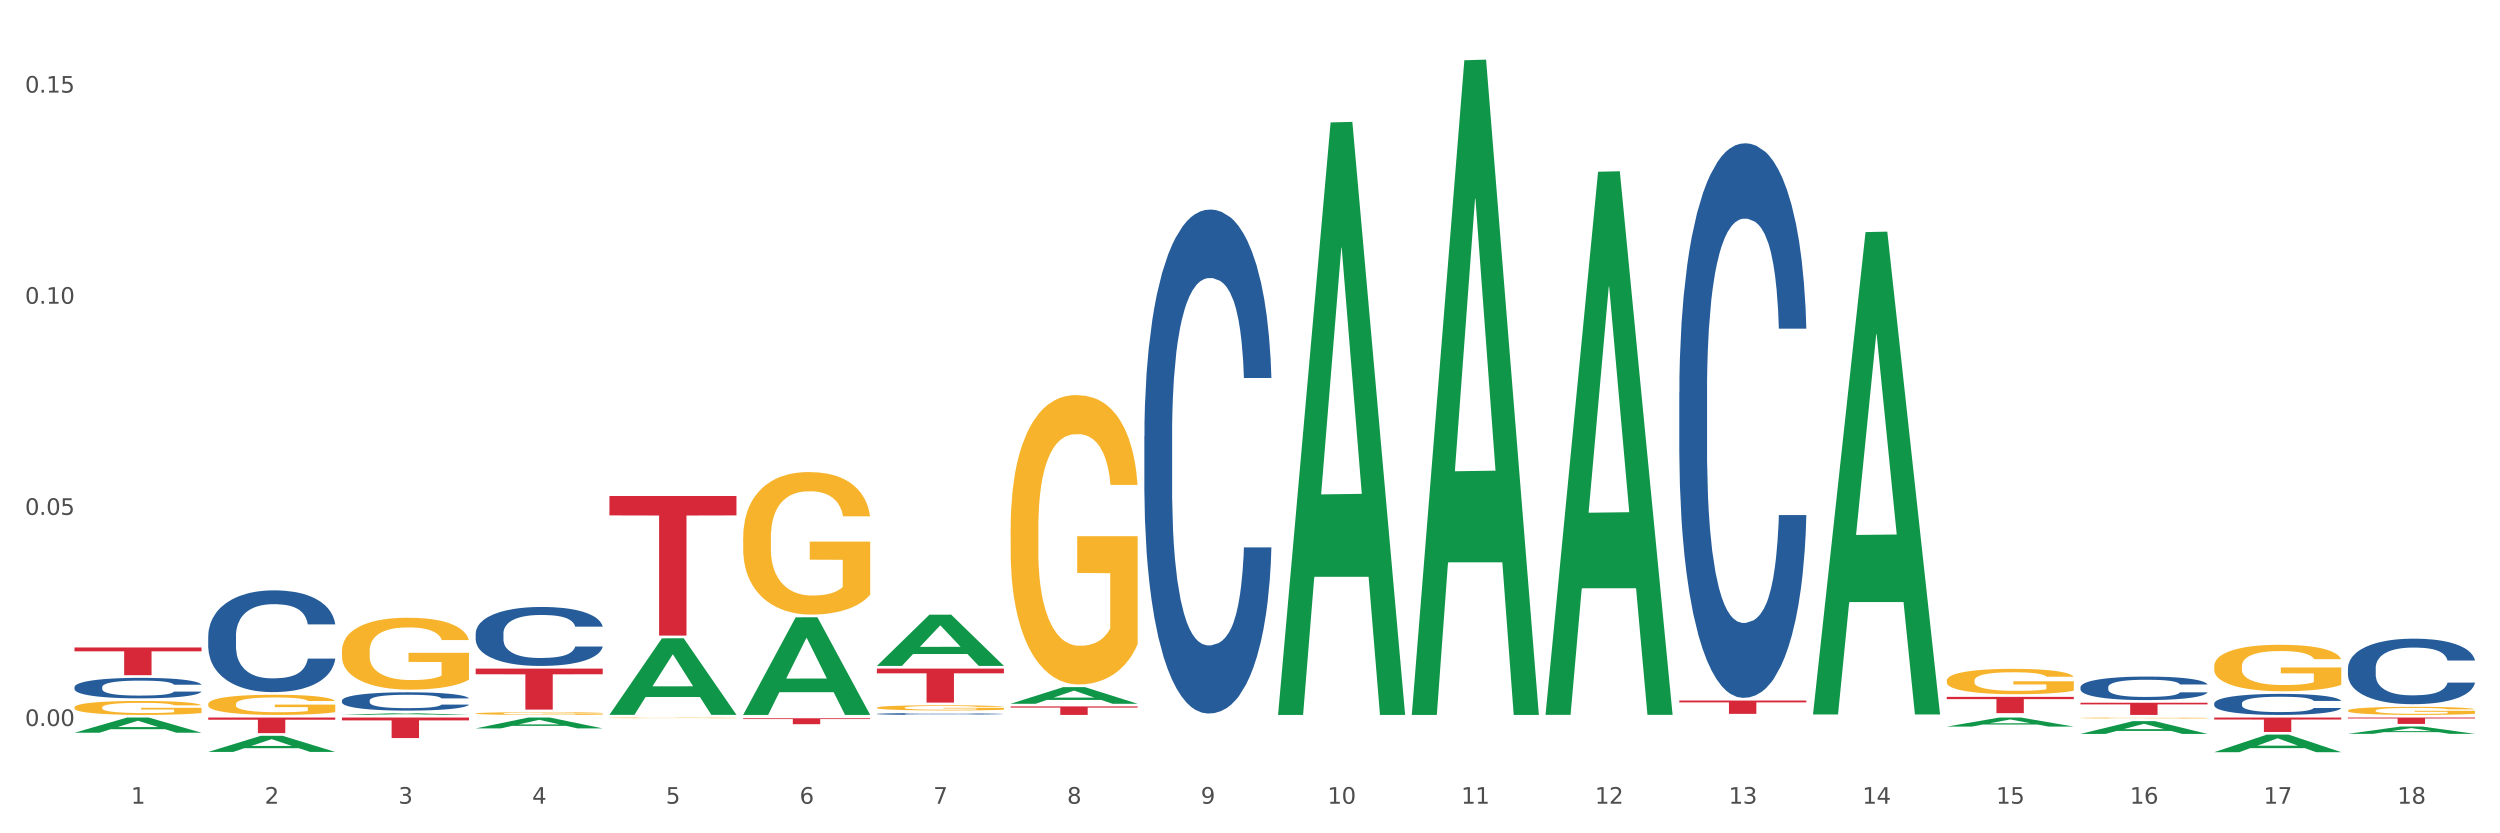 <?xml version="1.0" encoding="utf-8" standalone="no"?>
<!DOCTYPE svg PUBLIC "-//W3C//DTD SVG 1.1//EN"
  "http://www.w3.org/Graphics/SVG/1.1/DTD/svg11.dtd">
<svg xmlns:xlink="http://www.w3.org/1999/xlink" width="1080pt" height="360pt" viewBox="0 0 1080 360" xmlns="http://www.w3.org/2000/svg" version="1.1">
 <rect x="0" y="0" width="1080" height="360" fill="#333333" stroke="none"/>
 <defs>
  <style type="text/css">*{stroke-linejoin: round; stroke-linecap: butt}</style>
 </defs>
 <g id="figure_1">
  <g id="patch_1">
   <path d="M 0 360 
L 1080 360 
L 1080 0 
L 0 0 
z
" style="fill: #ffffff; stroke: #ffffff; stroke-linejoin: miter"/>
  </g>
  <g id="axes_1">
   <g id="matplotlib.axis_1">
    <g id="xtick_1">
     <g id="text_1">
      <!-- 1 -->
      <g style="fill: #4d4d4d" transform="translate(56.563 347.204) scale(0.096 -0.096)">
       <defs>
        <path id="DejaVuSans-31" d="M 794 531 
L 1825 531 
L 1825 4091 
L 703 3866 
L 703 4441 
L 1819 4666 
L 2450 4666 
L 2450 531 
L 3481 531 
L 3481 0 
L 794 0 
L 794 531 
z
" transform="scale(0.016)"/>
       </defs>
       <use xlink:href="#DejaVuSans-31"/>
      </g>
     </g>
    </g>
    <g id="xtick_2">
     <g id="text_2">
      <!-- 2 -->
      <g style="fill: #4d4d4d" transform="translate(114.336 347.204) scale(0.096 -0.096)">
       <defs>
        <path id="DejaVuSans-32" d="M 1228 531 
L 3431 531 
L 3431 0 
L 469 0 
L 469 531 
Q 828 903 1448 1529 
Q 2069 2156 2228 2338 
Q 2531 2678 2651 2914 
Q 2772 3150 2772 3378 
Q 2772 3750 2511 3984 
Q 2250 4219 1831 4219 
Q 1534 4219 1204 4116 
Q 875 4013 500 3803 
L 500 4441 
Q 881 4594 1212 4672 
Q 1544 4750 1819 4750 
Q 2544 4750 2975 4387 
Q 3406 4025 3406 3419 
Q 3406 3131 3298 2873 
Q 3191 2616 2906 2266 
Q 2828 2175 2409 1742 
Q 1991 1309 1228 531 
z
" transform="scale(0.016)"/>
       </defs>
       <use xlink:href="#DejaVuSans-32"/>
      </g>
     </g>
    </g>
    <g id="xtick_3">
     <g id="text_3">
      <!-- 3 -->
      <g style="fill: #4d4d4d" transform="translate(172.109 347.204) scale(0.096 -0.096)">
       <defs>
        <path id="DejaVuSans-33" d="M 2597 2516 
Q 3050 2419 3304 2112 
Q 3559 1806 3559 1356 
Q 3559 666 3084 287 
Q 2609 -91 1734 -91 
Q 1441 -91 1130 -33 
Q 819 25 488 141 
L 488 750 
Q 750 597 1062 519 
Q 1375 441 1716 441 
Q 2309 441 2620 675 
Q 2931 909 2931 1356 
Q 2931 1769 2642 2001 
Q 2353 2234 1838 2234 
L 1294 2234 
L 1294 2753 
L 1863 2753 
Q 2328 2753 2575 2939 
Q 2822 3125 2822 3475 
Q 2822 3834 2567 4026 
Q 2313 4219 1838 4219 
Q 1578 4219 1281 4162 
Q 984 4106 628 3988 
L 628 4550 
Q 988 4650 1302 4700 
Q 1616 4750 1894 4750 
Q 2613 4750 3031 4423 
Q 3450 4097 3450 3541 
Q 3450 3153 3228 2886 
Q 3006 2619 2597 2516 
z
" transform="scale(0.016)"/>
       </defs>
       <use xlink:href="#DejaVuSans-33"/>
      </g>
     </g>
    </g>
    <g id="xtick_4">
     <g id="text_4">
      <!-- 4 -->
      <g style="fill: #4d4d4d" transform="translate(229.882 347.204) scale(0.096 -0.096)">
       <defs>
        <path id="DejaVuSans-34" d="M 2419 4116 
L 825 1625 
L 2419 1625 
L 2419 4116 
z
M 2253 4666 
L 3047 4666 
L 3047 1625 
L 3713 1625 
L 3713 1100 
L 3047 1100 
L 3047 0 
L 2419 0 
L 2419 1100 
L 313 1100 
L 313 1709 
L 2253 4666 
z
" transform="scale(0.016)"/>
       </defs>
       <use xlink:href="#DejaVuSans-34"/>
      </g>
     </g>
    </g>
    <g id="xtick_5">
     <g id="text_5">
      <!-- 5 -->
      <g style="fill: #4d4d4d" transform="translate(287.655 347.204) scale(0.096 -0.096)">
       <defs>
        <path id="DejaVuSans-35" d="M 691 4666 
L 3169 4666 
L 3169 4134 
L 1269 4134 
L 1269 2991 
Q 1406 3038 1543 3061 
Q 1681 3084 1819 3084 
Q 2600 3084 3056 2656 
Q 3513 2228 3513 1497 
Q 3513 744 3044 326 
Q 2575 -91 1722 -91 
Q 1428 -91 1123 -41 
Q 819 9 494 109 
L 494 744 
Q 775 591 1075 516 
Q 1375 441 1709 441 
Q 2250 441 2565 725 
Q 2881 1009 2881 1497 
Q 2881 1984 2565 2268 
Q 2250 2553 1709 2553 
Q 1456 2553 1204 2497 
Q 953 2441 691 2322 
L 691 4666 
z
" transform="scale(0.016)"/>
       </defs>
       <use xlink:href="#DejaVuSans-35"/>
      </g>
     </g>
    </g>
    <g id="xtick_6">
     <g id="text_6">
      <!-- 6 -->
      <g style="fill: #4d4d4d" transform="translate(345.428 347.204) scale(0.096 -0.096)">
       <defs>
        <path id="DejaVuSans-36" d="M 2113 2584 
Q 1688 2584 1439 2293 
Q 1191 2003 1191 1497 
Q 1191 994 1439 701 
Q 1688 409 2113 409 
Q 2538 409 2786 701 
Q 3034 994 3034 1497 
Q 3034 2003 2786 2293 
Q 2538 2584 2113 2584 
z
M 3366 4563 
L 3366 3988 
Q 3128 4100 2886 4159 
Q 2644 4219 2406 4219 
Q 1781 4219 1451 3797 
Q 1122 3375 1075 2522 
Q 1259 2794 1537 2939 
Q 1816 3084 2150 3084 
Q 2853 3084 3261 2657 
Q 3669 2231 3669 1497 
Q 3669 778 3244 343 
Q 2819 -91 2113 -91 
Q 1303 -91 875 529 
Q 447 1150 447 2328 
Q 447 3434 972 4092 
Q 1497 4750 2381 4750 
Q 2619 4750 2861 4703 
Q 3103 4656 3366 4563 
z
" transform="scale(0.016)"/>
       </defs>
       <use xlink:href="#DejaVuSans-36"/>
      </g>
     </g>
    </g>
    <g id="xtick_7">
     <g id="text_7">
      <!-- 7 -->
      <g style="fill: #4d4d4d" transform="translate(403.201 347.204) scale(0.096 -0.096)">
       <defs>
        <path id="DejaVuSans-37" d="M 525 4666 
L 3525 4666 
L 3525 4397 
L 1831 0 
L 1172 0 
L 2766 4134 
L 525 4134 
L 525 4666 
z
" transform="scale(0.016)"/>
       </defs>
       <use xlink:href="#DejaVuSans-37"/>
      </g>
     </g>
    </g>
    <g id="xtick_8">
     <g id="text_8">
      <!-- 8 -->
      <g style="fill: #4d4d4d" transform="translate(460.974 347.204) scale(0.096 -0.096)">
       <defs>
        <path id="DejaVuSans-38" d="M 2034 2216 
Q 1584 2216 1326 1975 
Q 1069 1734 1069 1313 
Q 1069 891 1326 650 
Q 1584 409 2034 409 
Q 2484 409 2743 651 
Q 3003 894 3003 1313 
Q 3003 1734 2745 1975 
Q 2488 2216 2034 2216 
z
M 1403 2484 
Q 997 2584 770 2862 
Q 544 3141 544 3541 
Q 544 4100 942 4425 
Q 1341 4750 2034 4750 
Q 2731 4750 3128 4425 
Q 3525 4100 3525 3541 
Q 3525 3141 3298 2862 
Q 3072 2584 2669 2484 
Q 3125 2378 3379 2068 
Q 3634 1759 3634 1313 
Q 3634 634 3220 271 
Q 2806 -91 2034 -91 
Q 1263 -91 848 271 
Q 434 634 434 1313 
Q 434 1759 690 2068 
Q 947 2378 1403 2484 
z
M 1172 3481 
Q 1172 3119 1398 2916 
Q 1625 2713 2034 2713 
Q 2441 2713 2670 2916 
Q 2900 3119 2900 3481 
Q 2900 3844 2670 4047 
Q 2441 4250 2034 4250 
Q 1625 4250 1398 4047 
Q 1172 3844 1172 3481 
z
" transform="scale(0.016)"/>
       </defs>
       <use xlink:href="#DejaVuSans-38"/>
      </g>
     </g>
    </g>
    <g id="xtick_9">
     <g id="text_9">
      <!-- 9 -->
      <g style="fill: #4d4d4d" transform="translate(518.747 347.204) scale(0.096 -0.096)">
       <defs>
        <path id="DejaVuSans-39" d="M 703 97 
L 703 672 
Q 941 559 1184 500 
Q 1428 441 1663 441 
Q 2288 441 2617 861 
Q 2947 1281 2994 2138 
Q 2813 1869 2534 1725 
Q 2256 1581 1919 1581 
Q 1219 1581 811 2004 
Q 403 2428 403 3163 
Q 403 3881 828 4315 
Q 1253 4750 1959 4750 
Q 2769 4750 3195 4129 
Q 3622 3509 3622 2328 
Q 3622 1225 3098 567 
Q 2575 -91 1691 -91 
Q 1453 -91 1209 -44 
Q 966 3 703 97 
z
M 1959 2075 
Q 2384 2075 2632 2365 
Q 2881 2656 2881 3163 
Q 2881 3666 2632 3958 
Q 2384 4250 1959 4250 
Q 1534 4250 1286 3958 
Q 1038 3666 1038 3163 
Q 1038 2656 1286 2365 
Q 1534 2075 1959 2075 
z
" transform="scale(0.016)"/>
       </defs>
       <use xlink:href="#DejaVuSans-39"/>
      </g>
     </g>
    </g>
    <g id="xtick_10">
     <g id="text_10">
      <!-- 10 -->
      <g style="fill: #4d4d4d" transform="translate(573.466 347.204) scale(0.096 -0.096)">
       <defs>
        <path id="DejaVuSans-30" d="M 2034 4250 
Q 1547 4250 1301 3770 
Q 1056 3291 1056 2328 
Q 1056 1369 1301 889 
Q 1547 409 2034 409 
Q 2525 409 2770 889 
Q 3016 1369 3016 2328 
Q 3016 3291 2770 3770 
Q 2525 4250 2034 4250 
z
M 2034 4750 
Q 2819 4750 3233 4129 
Q 3647 3509 3647 2328 
Q 3647 1150 3233 529 
Q 2819 -91 2034 -91 
Q 1250 -91 836 529 
Q 422 1150 422 2328 
Q 422 3509 836 4129 
Q 1250 4750 2034 4750 
z
" transform="scale(0.016)"/>
       </defs>
       <use xlink:href="#DejaVuSans-31"/>
       <use xlink:href="#DejaVuSans-30" transform="translate(63.623 0)"/>
      </g>
     </g>
    </g>
    <g id="xtick_11">
     <g id="text_11">
      <!-- 11 -->
      <g style="fill: #4d4d4d" transform="translate(631.239 347.204) scale(0.096 -0.096)">
       <use xlink:href="#DejaVuSans-31"/>
       <use xlink:href="#DejaVuSans-31" transform="translate(63.623 0)"/>
      </g>
     </g>
    </g>
    <g id="xtick_12">
     <g id="text_12">
      <!-- 12 -->
      <g style="fill: #4d4d4d" transform="translate(689.012 347.204) scale(0.096 -0.096)">
       <use xlink:href="#DejaVuSans-31"/>
       <use xlink:href="#DejaVuSans-32" transform="translate(63.623 0)"/>
      </g>
     </g>
    </g>
    <g id="xtick_13">
     <g id="text_13">
      <!-- 13 -->
      <g style="fill: #4d4d4d" transform="translate(746.785 347.204) scale(0.096 -0.096)">
       <use xlink:href="#DejaVuSans-31"/>
       <use xlink:href="#DejaVuSans-33" transform="translate(63.623 0)"/>
      </g>
     </g>
    </g>
    <g id="xtick_14">
     <g id="text_14">
      <!-- 14 -->
      <g style="fill: #4d4d4d" transform="translate(804.558 347.204) scale(0.096 -0.096)">
       <use xlink:href="#DejaVuSans-31"/>
       <use xlink:href="#DejaVuSans-34" transform="translate(63.623 0)"/>
      </g>
     </g>
    </g>
    <g id="xtick_15">
     <g id="text_15">
      <!-- 15 -->
      <g style="fill: #4d4d4d" transform="translate(862.331 347.204) scale(0.096 -0.096)">
       <use xlink:href="#DejaVuSans-31"/>
       <use xlink:href="#DejaVuSans-35" transform="translate(63.623 0)"/>
      </g>
     </g>
    </g>
    <g id="xtick_16">
     <g id="text_16">
      <!-- 16 -->
      <g style="fill: #4d4d4d" transform="translate(920.104 347.204) scale(0.096 -0.096)">
       <use xlink:href="#DejaVuSans-31"/>
       <use xlink:href="#DejaVuSans-36" transform="translate(63.623 0)"/>
      </g>
     </g>
    </g>
    <g id="xtick_17">
     <g id="text_17">
      <!-- 17 -->
      <g style="fill: #4d4d4d" transform="translate(977.877 347.204) scale(0.096 -0.096)">
       <use xlink:href="#DejaVuSans-31"/>
       <use xlink:href="#DejaVuSans-37" transform="translate(63.623 0)"/>
      </g>
     </g>
    </g>
    <g id="xtick_18">
     <g id="text_18">
      <!-- 18 -->
      <g style="fill: #4d4d4d" transform="translate(1035.65 347.204) scale(0.096 -0.096)">
       <use xlink:href="#DejaVuSans-31"/>
       <use xlink:href="#DejaVuSans-38" transform="translate(63.623 0)"/>
      </g>
     </g>
    </g>
    <g id="xtick_19"/>
    <g id="xtick_20"/>
    <g id="xtick_21"/>
    <g id="xtick_22"/>
    <g id="xtick_23"/>
    <g id="xtick_24"/>
    <g id="xtick_25"/>
    <g id="xtick_26"/>
    <g id="xtick_27"/>
    <g id="xtick_28"/>
    <g id="xtick_29"/>
    <g id="xtick_30"/>
    <g id="xtick_31"/>
    <g id="xtick_32"/>
    <g id="xtick_33"/>
    <g id="xtick_34"/>
    <g id="xtick_35"/>
   </g>
   <g id="matplotlib.axis_2">
    <g id="ytick_1">
     <g id="text_19">
      <!-- 0.00 -->
      <g style="fill: #4d4d4d" transform="translate(10.8 313.629) scale(0.096 -0.096)">
       <defs>
        <path id="DejaVuSans-2e" d="M 684 794 
L 1344 794 
L 1344 0 
L 684 0 
L 684 794 
z
" transform="scale(0.016)"/>
       </defs>
       <use xlink:href="#DejaVuSans-30"/>
       <use xlink:href="#DejaVuSans-2e" transform="translate(63.623 0)"/>
       <use xlink:href="#DejaVuSans-30" transform="translate(95.41 0)"/>
       <use xlink:href="#DejaVuSans-30" transform="translate(159.033 0)"/>
      </g>
     </g>
    </g>
    <g id="ytick_2">
     <g id="text_20">
      <!-- 0.05 -->
      <g style="fill: #4d4d4d" transform="translate(10.8 222.425) scale(0.096 -0.096)">
       <use xlink:href="#DejaVuSans-30"/>
       <use xlink:href="#DejaVuSans-2e" transform="translate(63.623 0)"/>
       <use xlink:href="#DejaVuSans-30" transform="translate(95.41 0)"/>
       <use xlink:href="#DejaVuSans-35" transform="translate(159.033 0)"/>
      </g>
     </g>
    </g>
    <g id="ytick_3">
     <g id="text_21">
      <!-- 0.10 -->
      <g style="fill: #4d4d4d" transform="translate(10.8 131.221) scale(0.096 -0.096)">
       <use xlink:href="#DejaVuSans-30"/>
       <use xlink:href="#DejaVuSans-2e" transform="translate(63.623 0)"/>
       <use xlink:href="#DejaVuSans-31" transform="translate(95.41 0)"/>
       <use xlink:href="#DejaVuSans-30" transform="translate(159.033 0)"/>
      </g>
     </g>
    </g>
    <g id="ytick_4">
     <g id="text_22">
      <!-- 0.15 -->
      <g style="fill: #4d4d4d" transform="translate(10.8 40.018) scale(0.096 -0.096)">
       <use xlink:href="#DejaVuSans-30"/>
       <use xlink:href="#DejaVuSans-2e" transform="translate(63.623 0)"/>
       <use xlink:href="#DejaVuSans-31" transform="translate(95.41 0)"/>
       <use xlink:href="#DejaVuSans-35" transform="translate(159.033 0)"/>
      </g>
     </g>
    </g>
    <g id="ytick_5"/>
    <g id="ytick_6"/>
    <g id="ytick_7"/>
   </g>
   <g id="PolyCollection_1">
    <path d="M 1014.316 306.964 
L 1014.38 306.961 
L 1014.38 306.846 
L 1014.51 306.747 
L 1015.158 306.507 
L 1016.13 306.309 
L 1016.843 306.204 
L 1017.556 306.118 
L 1018.398 306.032 
L 1019.435 305.942 
L 1021.314 305.811 
L 1022.48 305.744 
L 1023.906 305.674 
L 1026.498 305.572 
L 1028.377 305.514 
L 1030.321 305.466 
L 1033.496 305.409 
L 1035.57 305.383 
L 1037.773 305.364 
L 1040.429 305.351 
L 1042.438 305.348 
L 1046.845 305.358 
L 1050.603 305.387 
L 1052.417 305.409 
L 1054.75 305.447 
L 1055.981 305.473 
L 1057.99 305.524 
L 1060.063 305.591 
L 1061.489 305.648 
L 1063.627 305.757 
L 1065.247 305.866 
L 1066.738 306 
L 1067.515 306.092 
L 1068.098 306.178 
L 1068.617 306.277 
L 1069.135 306.434 
L 1057.471 306.434 
L 1057.018 306.322 
L 1056.305 306.217 
L 1055.268 306.115 
L 1054.361 306.051 
L 1052.806 305.971 
L 1051.38 305.92 
L 1049.89 305.881 
L 1048.076 305.85 
L 1046.65 305.834 
L 1044.641 305.821 
L 1040.689 305.824 
L 1038.032 305.85 
L 1036.218 305.881 
L 1035.051 305.91 
L 1034.014 305.942 
L 1032.848 305.987 
L 1031.487 306.054 
L 1030.515 306.115 
L 1029.543 306.191 
L 1028.766 306.268 
L 1028.053 306.357 
L 1027.47 306.453 
L 1027.016 306.552 
L 1026.627 306.673 
L 1026.303 306.875 
L 1026.303 307.312 
L 1026.433 307.411 
L 1026.757 307.542 
L 1027.146 307.641 
L 1027.794 307.759 
L 1028.377 307.839 
L 1029.479 307.954 
L 1030.71 308.05 
L 1031.682 308.11 
L 1032.654 308.161 
L 1034.338 308.232 
L 1036.218 308.289 
L 1037.838 308.324 
L 1040.041 308.356 
L 1041.531 308.369 
L 1042.827 308.375 
L 1046.002 308.375 
L 1048.27 308.366 
L 1050.797 308.344 
L 1052.741 308.315 
L 1054.361 308.28 
L 1056.176 308.222 
L 1057.342 308.168 
L 1057.342 307.5 
L 1043.086 307.497 
L 1043.086 307.053 
L 1069.2 307.053 
L 1069.2 308.356 
L 1068.098 308.423 
L 1066.867 308.484 
L 1065.571 308.538 
L 1063.627 308.605 
L 1061.295 308.669 
L 1059.221 308.714 
L 1057.018 308.752 
L 1054.426 308.787 
L 1051.056 308.819 
L 1048.983 308.832 
L 1046.391 308.842 
L 1043.345 308.845 
L 1040.689 308.838 
L 1038.097 308.823 
L 1035.375 308.794 
L 1032.718 308.752 
L 1030.71 308.711 
L 1028.701 308.66 
L 1026.563 308.593 
L 1024.878 308.529 
L 1023.582 308.471 
L 1022.156 308.398 
L 1020.601 308.302 
L 1019.435 308.216 
L 1018.398 308.126 
L 1017.296 308.011 
L 1016.519 307.912 
L 1015.741 307.788 
L 1015.288 307.695 
L 1014.769 307.552 
L 1014.38 307.35 
L 1014.316 306.964 
z
" clip-path="url(#p34ed88be73)" style="fill: #f7b32b"/>
    <path d="M 956.543 287.826 
L 956.607 287.807 
L 956.607 287.148 
L 956.737 286.579 
L 957.385 285.204 
L 958.357 284.068 
L 959.07 283.463 
L 959.783 282.968 
L 960.625 282.473 
L 961.662 281.96 
L 963.541 281.208 
L 964.707 280.824 
L 966.133 280.42 
L 968.725 279.834 
L 970.604 279.504 
L 972.548 279.229 
L 975.723 278.899 
L 977.797 278.752 
L 980 278.642 
L 982.656 278.569 
L 984.665 278.551 
L 989.072 278.606 
L 992.83 278.771 
L 994.644 278.899 
L 996.977 279.119 
L 998.208 279.265 
L 1000.217 279.559 
L 1002.29 279.944 
L 1003.716 280.274 
L 1005.854 280.897 
L 1007.474 281.52 
L 1008.965 282.29 
L 1009.742 282.822 
L 1010.325 283.316 
L 1010.844 283.885 
L 1011.362 284.783 
L 999.698 284.783 
L 999.245 284.141 
L 998.532 283.536 
L 997.495 282.95 
L 996.588 282.583 
L 995.033 282.125 
L 993.607 281.832 
L 992.117 281.612 
L 990.303 281.428 
L 988.877 281.337 
L 986.868 281.263 
L 982.916 281.282 
L 980.259 281.428 
L 978.445 281.612 
L 977.278 281.777 
L 976.241 281.96 
L 975.075 282.217 
L 973.714 282.602 
L 972.742 282.95 
L 971.77 283.39 
L 970.993 283.83 
L 970.28 284.343 
L 969.697 284.893 
L 969.243 285.461 
L 968.854 286.158 
L 968.53 287.313 
L 968.53 289.824 
L 968.66 290.392 
L 968.984 291.144 
L 969.373 291.712 
L 970.021 292.39 
L 970.604 292.848 
L 971.706 293.508 
L 972.937 294.058 
L 973.909 294.406 
L 974.881 294.7 
L 976.565 295.103 
L 978.445 295.433 
L 980.065 295.635 
L 982.268 295.818 
L 983.758 295.891 
L 985.054 295.928 
L 988.229 295.928 
L 990.497 295.873 
L 993.024 295.745 
L 994.968 295.58 
L 996.588 295.378 
L 998.403 295.048 
L 999.569 294.736 
L 999.569 290.905 
L 985.313 290.887 
L 985.313 288.339 
L 1011.427 288.339 
L 1011.427 295.818 
L 1010.325 296.203 
L 1009.094 296.551 
L 1007.798 296.863 
L 1005.854 297.248 
L 1003.522 297.614 
L 1001.448 297.871 
L 999.245 298.091 
L 996.653 298.292 
L 993.283 298.476 
L 991.21 298.549 
L 988.618 298.604 
L 985.572 298.622 
L 982.916 298.586 
L 980.324 298.494 
L 977.602 298.329 
L 974.945 298.091 
L 972.937 297.853 
L 970.928 297.559 
L 968.79 297.174 
L 967.105 296.808 
L 965.809 296.478 
L 964.383 296.056 
L 962.828 295.506 
L 961.662 295.011 
L 960.625 294.498 
L 959.523 293.838 
L 958.746 293.27 
L 957.968 292.555 
L 957.515 292.023 
L 956.996 291.199 
L 956.607 290.044 
L 956.543 287.826 
z
" clip-path="url(#p34ed88be73)" style="fill: #f7b32b"/>
    <path d="M 147.721 281.221 
L 147.786 281.192 
L 147.786 280.171 
L 147.915 279.291 
L 148.563 277.163 
L 149.535 275.404 
L 150.248 274.468 
L 150.961 273.702 
L 151.803 272.936 
L 152.84 272.141 
L 154.719 270.978 
L 155.886 270.382 
L 157.311 269.758 
L 159.903 268.85 
L 161.782 268.339 
L 163.726 267.914 
L 166.901 267.403 
L 168.975 267.176 
L 171.178 267.006 
L 173.835 266.892 
L 175.844 266.864 
L 180.25 266.949 
L 184.008 267.204 
L 185.822 267.403 
L 188.155 267.743 
L 189.386 267.97 
L 191.395 268.424 
L 193.469 269.02 
L 194.894 269.531 
L 197.033 270.496 
L 198.653 271.46 
L 200.143 272.652 
L 200.921 273.475 
L 201.504 274.241 
L 202.022 275.12 
L 202.54 276.511 
L 190.877 276.511 
L 190.423 275.518 
L 189.71 274.581 
L 188.674 273.673 
L 187.766 273.106 
L 186.211 272.397 
L 184.786 271.943 
L 183.295 271.602 
L 181.481 271.318 
L 180.055 271.177 
L 178.047 271.063 
L 174.094 271.091 
L 171.437 271.318 
L 169.623 271.602 
L 168.456 271.857 
L 167.42 272.141 
L 166.253 272.538 
L 164.893 273.134 
L 163.921 273.673 
L 162.949 274.354 
L 162.171 275.035 
L 161.458 275.83 
L 160.875 276.681 
L 160.421 277.561 
L 160.033 278.639 
L 159.709 280.426 
L 159.709 284.314 
L 159.838 285.193 
L 160.162 286.357 
L 160.551 287.236 
L 161.199 288.286 
L 161.782 288.995 
L 162.884 290.017 
L 164.115 290.868 
L 165.087 291.407 
L 166.059 291.861 
L 167.744 292.485 
L 169.623 292.996 
L 171.243 293.308 
L 173.446 293.592 
L 174.936 293.705 
L 176.232 293.762 
L 179.407 293.762 
L 181.675 293.677 
L 184.203 293.478 
L 186.146 293.223 
L 187.766 292.911 
L 189.581 292.4 
L 190.747 291.918 
L 190.747 285.988 
L 176.491 285.959 
L 176.491 282.015 
L 202.605 282.015 
L 202.605 293.592 
L 201.504 294.188 
L 200.273 294.727 
L 198.977 295.209 
L 197.033 295.805 
L 194.7 296.372 
L 192.626 296.77 
L 190.423 297.11 
L 187.831 297.422 
L 184.462 297.706 
L 182.388 297.82 
L 179.796 297.905 
L 176.751 297.933 
L 174.094 297.876 
L 171.502 297.734 
L 168.78 297.479 
L 166.124 297.11 
L 164.115 296.741 
L 162.106 296.287 
L 159.968 295.692 
L 158.283 295.124 
L 156.987 294.613 
L 155.562 293.961 
L 154.006 293.109 
L 152.84 292.343 
L 151.803 291.549 
L 150.702 290.527 
L 149.924 289.648 
L 149.147 288.541 
L 148.693 287.718 
L 148.175 286.442 
L 147.786 284.654 
L 147.721 281.221 
z
" clip-path="url(#p34ed88be73)" style="fill: #f7b32b"/>
    <path d="M 205.494 308.218 
L 205.559 308.217 
L 205.559 308.179 
L 205.688 308.146 
L 206.336 308.066 
L 207.308 308 
L 208.021 307.965 
L 208.734 307.936 
L 209.576 307.907 
L 210.613 307.878 
L 212.492 307.834 
L 213.659 307.812 
L 215.084 307.788 
L 217.676 307.754 
L 219.555 307.735 
L 221.499 307.719 
L 224.674 307.7 
L 226.748 307.691 
L 228.951 307.685 
L 231.608 307.681 
L 233.616 307.68 
L 238.023 307.683 
L 241.781 307.692 
L 243.595 307.7 
L 245.928 307.713 
L 247.159 307.721 
L 249.168 307.738 
L 251.242 307.761 
L 252.667 307.78 
L 254.806 307.816 
L 256.426 307.852 
L 257.916 307.897 
L 258.694 307.928 
L 259.277 307.956 
L 259.795 307.989 
L 260.313 308.041 
L 248.65 308.041 
L 248.196 308.004 
L 247.483 307.969 
L 246.447 307.935 
L 245.539 307.914 
L 243.984 307.887 
L 242.559 307.87 
L 241.068 307.857 
L 239.254 307.847 
L 237.828 307.841 
L 235.82 307.837 
L 231.867 307.838 
L 229.21 307.847 
L 227.396 307.857 
L 226.229 307.867 
L 225.193 307.878 
L 224.026 307.892 
L 222.666 307.915 
L 221.694 307.935 
L 220.722 307.961 
L 219.944 307.986 
L 219.231 308.016 
L 218.648 308.048 
L 218.194 308.081 
L 217.806 308.121 
L 217.482 308.188 
L 217.482 308.334 
L 217.611 308.367 
L 217.935 308.411 
L 218.324 308.444 
L 218.972 308.483 
L 219.555 308.51 
L 220.657 308.548 
L 221.888 308.58 
L 222.86 308.6 
L 223.832 308.617 
L 225.517 308.641 
L 227.396 308.66 
L 229.016 308.671 
L 231.219 308.682 
L 232.709 308.686 
L 234.005 308.688 
L 237.18 308.688 
L 239.448 308.685 
L 241.975 308.678 
L 243.919 308.668 
L 245.539 308.657 
L 247.354 308.637 
L 248.52 308.619 
L 248.52 308.397 
L 234.264 308.396 
L 234.264 308.248 
L 260.378 308.248 
L 260.378 308.682 
L 259.277 308.704 
L 258.046 308.725 
L 256.75 308.743 
L 254.806 308.765 
L 252.473 308.786 
L 250.399 308.801 
L 248.196 308.814 
L 245.604 308.826 
L 242.235 308.836 
L 240.161 308.841 
L 237.569 308.844 
L 234.524 308.845 
L 231.867 308.843 
L 229.275 308.837 
L 226.553 308.828 
L 223.897 308.814 
L 221.888 308.8 
L 219.879 308.783 
L 217.741 308.761 
L 216.056 308.74 
L 214.76 308.72 
L 213.335 308.696 
L 211.779 308.664 
L 210.613 308.635 
L 209.576 308.605 
L 208.475 308.567 
L 207.697 308.534 
L 206.92 308.493 
L 206.466 308.462 
L 205.948 308.414 
L 205.559 308.347 
L 205.494 308.218 
z
" clip-path="url(#p34ed88be73)" style="fill: #f7b32b"/>
    <path d="M 32.175 305.605 
L 32.24 305.599 
L 32.24 305.401 
L 32.369 305.231 
L 33.017 304.818 
L 33.989 304.477 
L 34.702 304.296 
L 35.415 304.147 
L 36.257 303.999 
L 37.294 303.845 
L 39.173 303.619 
L 40.34 303.504 
L 41.765 303.383 
L 44.357 303.207 
L 46.236 303.108 
L 48.18 303.025 
L 51.355 302.926 
L 53.429 302.882 
L 55.632 302.849 
L 58.289 302.827 
L 60.298 302.822 
L 64.704 302.838 
L 68.462 302.888 
L 70.277 302.926 
L 72.609 302.992 
L 73.84 303.036 
L 75.849 303.124 
L 77.923 303.24 
L 79.348 303.339 
L 81.487 303.526 
L 83.107 303.713 
L 84.597 303.944 
L 85.375 304.103 
L 85.958 304.252 
L 86.476 304.422 
L 86.995 304.692 
L 75.331 304.692 
L 74.877 304.499 
L 74.164 304.318 
L 73.128 304.142 
L 72.22 304.032 
L 70.665 303.894 
L 69.24 303.806 
L 67.749 303.74 
L 65.935 303.685 
L 64.509 303.658 
L 62.501 303.636 
L 58.548 303.641 
L 55.891 303.685 
L 54.077 303.74 
L 52.911 303.79 
L 51.874 303.845 
L 50.707 303.922 
L 49.347 304.037 
L 48.375 304.142 
L 47.403 304.274 
L 46.625 304.406 
L 45.912 304.56 
L 45.329 304.725 
L 44.876 304.895 
L 44.487 305.104 
L 44.163 305.451 
L 44.163 306.205 
L 44.292 306.375 
L 44.616 306.601 
L 45.005 306.771 
L 45.653 306.975 
L 46.236 307.112 
L 47.338 307.31 
L 48.569 307.475 
L 49.541 307.58 
L 50.513 307.668 
L 52.198 307.789 
L 54.077 307.888 
L 55.697 307.948 
L 57.9 308.003 
L 59.39 308.025 
L 60.686 308.036 
L 63.861 308.036 
L 66.129 308.02 
L 68.657 307.981 
L 70.601 307.932 
L 72.22 307.871 
L 74.035 307.772 
L 75.201 307.679 
L 75.201 306.529 
L 60.946 306.524 
L 60.946 305.759 
L 87.059 305.759 
L 87.059 308.003 
L 85.958 308.119 
L 84.727 308.223 
L 83.431 308.317 
L 81.487 308.432 
L 79.154 308.542 
L 77.08 308.619 
L 74.877 308.685 
L 72.285 308.746 
L 68.916 308.801 
L 66.842 308.823 
L 64.25 308.839 
L 61.205 308.845 
L 58.548 308.834 
L 55.956 308.806 
L 53.235 308.757 
L 50.578 308.685 
L 48.569 308.614 
L 46.56 308.526 
L 44.422 308.41 
L 42.737 308.3 
L 41.441 308.201 
L 40.016 308.075 
L 38.46 307.91 
L 37.294 307.761 
L 36.257 307.607 
L 35.156 307.409 
L 34.378 307.239 
L 33.601 307.024 
L 33.147 306.865 
L 32.629 306.617 
L 32.24 306.271 
L 32.175 305.605 
z
" clip-path="url(#p34ed88be73)" style="fill: #f7b32b"/>
    <path d="M 89.948 304.158 
L 90.013 304.15 
L 90.013 303.864 
L 90.142 303.617 
L 90.79 303.021 
L 91.762 302.527 
L 92.475 302.265 
L 93.188 302.05 
L 94.03 301.835 
L 95.067 301.612 
L 96.946 301.286 
L 98.113 301.119 
L 99.538 300.944 
L 102.13 300.689 
L 104.009 300.546 
L 105.953 300.427 
L 109.128 300.284 
L 111.202 300.22 
L 113.405 300.172 
L 116.062 300.14 
L 118.071 300.132 
L 122.477 300.156 
L 126.235 300.228 
L 128.049 300.284 
L 130.382 300.379 
L 131.613 300.443 
L 133.622 300.57 
L 135.696 300.737 
L 137.121 300.88 
L 139.26 301.151 
L 140.88 301.421 
L 142.37 301.756 
L 143.148 301.986 
L 143.731 302.201 
L 144.249 302.448 
L 144.768 302.838 
L 133.104 302.838 
L 132.65 302.559 
L 131.937 302.297 
L 130.901 302.042 
L 129.993 301.883 
L 128.438 301.684 
L 127.013 301.557 
L 125.522 301.461 
L 123.708 301.382 
L 122.282 301.342 
L 120.274 301.31 
L 116.321 301.318 
L 113.664 301.382 
L 111.85 301.461 
L 110.684 301.533 
L 109.647 301.612 
L 108.48 301.724 
L 107.12 301.891 
L 106.148 302.042 
L 105.176 302.233 
L 104.398 302.424 
L 103.685 302.647 
L 103.102 302.885 
L 102.648 303.132 
L 102.26 303.434 
L 101.936 303.936 
L 101.936 305.026 
L 102.065 305.272 
L 102.389 305.599 
L 102.778 305.845 
L 103.426 306.14 
L 104.009 306.339 
L 105.111 306.625 
L 106.342 306.864 
L 107.314 307.015 
L 108.286 307.142 
L 109.971 307.317 
L 111.85 307.46 
L 113.47 307.548 
L 115.673 307.627 
L 117.163 307.659 
L 118.459 307.675 
L 121.634 307.675 
L 123.902 307.651 
L 126.43 307.596 
L 128.373 307.524 
L 129.993 307.437 
L 131.808 307.293 
L 132.974 307.158 
L 132.974 305.495 
L 118.719 305.487 
L 118.719 304.381 
L 144.832 304.381 
L 144.832 307.627 
L 143.731 307.795 
L 142.5 307.946 
L 141.204 308.081 
L 139.26 308.248 
L 136.927 308.407 
L 134.853 308.519 
L 132.65 308.614 
L 130.058 308.702 
L 126.689 308.781 
L 124.615 308.813 
L 122.023 308.837 
L 118.978 308.845 
L 116.321 308.829 
L 113.729 308.789 
L 111.007 308.718 
L 108.351 308.614 
L 106.342 308.511 
L 104.333 308.383 
L 102.195 308.216 
L 100.51 308.057 
L 99.214 307.914 
L 97.789 307.731 
L 96.233 307.492 
L 95.067 307.277 
L 94.03 307.055 
L 92.929 306.768 
L 92.151 306.522 
L 91.374 306.211 
L 90.92 305.98 
L 90.402 305.622 
L 90.013 305.121 
L 89.948 304.158 
z
" clip-path="url(#p34ed88be73)" style="fill: #f7b32b"/>
    <path d="M 378.813 287.644 
L 378.869 287.623 
L 401.502 265.54 
L 410.895 265.519 
L 433.697 287.685 
L 422.834 287.685 
L 417.911 282.524 
L 394.543 282.524 
L 394.373 282.607 
L 389.62 287.685 
L 378.813 287.685 
L 378.813 287.644 
L 397.485 279.443 
L 414.969 279.422 
L 406.312 270.244 
L 406.198 270.202 
L 406.085 270.265 
L 397.428 279.422 
L 397.485 279.443 
L 378.813 287.644 
z
" clip-path="url(#p34ed88be73)" style="fill: #109648"/>
    <path d="M 436.586 304.019 
L 436.642 304.012 
L 459.275 296.848 
L 468.668 296.841 
L 491.47 304.032 
L 480.606 304.032 
L 475.684 302.358 
L 452.316 302.358 
L 452.146 302.385 
L 447.393 304.032 
L 436.586 304.032 
L 436.586 304.019 
L 455.258 301.358 
L 472.742 301.352 
L 464.085 298.374 
L 463.971 298.36 
L 463.858 298.38 
L 455.201 301.352 
L 455.258 301.358 
L 436.586 304.019 
z
" clip-path="url(#p34ed88be73)" style="fill: #109648"/>
    <path d="M 609.905 308.313 
L 609.961 308.047 
L 632.594 26.025 
L 641.987 25.759 
L 664.789 308.845 
L 653.925 308.845 
L 649.003 242.925 
L 625.635 242.925 
L 625.465 243.988 
L 620.712 308.845 
L 609.905 308.845 
L 609.905 308.313 
L 628.577 203.585 
L 646.061 203.319 
L 637.404 86.098 
L 637.29 85.566 
L 637.177 86.364 
L 628.52 203.319 
L 628.577 203.585 
L 609.905 308.313 
z
" clip-path="url(#p34ed88be73)" style="fill: #109648"/>
    <path d="M 552.132 308.364 
L 552.188 308.123 
L 574.821 52.887 
L 584.214 52.646 
L 607.016 308.845 
L 596.152 308.845 
L 591.23 249.185 
L 567.862 249.185 
L 567.692 250.148 
L 562.939 308.845 
L 552.132 308.845 
L 552.132 308.364 
L 570.804 213.582 
L 588.288 213.342 
L 579.631 107.254 
L 579.517 106.773 
L 579.404 107.494 
L 570.747 213.342 
L 570.804 213.582 
L 552.132 308.364 
z
" clip-path="url(#p34ed88be73)" style="fill: #109648"/>
    <path d="M 898.77 310.166 
L 898.835 310.165 
L 898.835 310.152 
L 898.964 310.141 
L 899.612 310.114 
L 900.584 310.091 
L 901.297 310.079 
L 902.01 310.069 
L 902.852 310.06 
L 903.889 310.049 
L 905.768 310.034 
L 906.934 310.027 
L 908.36 310.019 
L 910.952 310.007 
L 912.831 310.001 
L 914.775 309.995 
L 917.95 309.989 
L 920.024 309.986 
L 922.227 309.984 
L 924.884 309.982 
L 926.892 309.982 
L 931.299 309.983 
L 935.057 309.986 
L 936.871 309.989 
L 939.204 309.993 
L 940.435 309.996 
L 942.444 310.002 
L 944.517 310.009 
L 945.943 310.016 
L 948.081 310.028 
L 949.701 310.041 
L 951.192 310.056 
L 951.969 310.066 
L 952.552 310.076 
L 953.071 310.088 
L 953.589 310.105 
L 941.926 310.105 
L 941.472 310.093 
L 940.759 310.081 
L 939.722 310.069 
L 938.815 310.062 
L 937.26 310.053 
L 935.834 310.047 
L 934.344 310.042 
L 932.53 310.039 
L 931.104 310.037 
L 929.095 310.036 
L 925.143 310.036 
L 922.486 310.039 
L 920.672 310.042 
L 919.505 310.046 
L 918.468 310.049 
L 917.302 310.054 
L 915.941 310.062 
L 914.969 310.069 
L 913.997 310.078 
L 913.22 310.086 
L 912.507 310.097 
L 911.924 310.108 
L 911.47 310.119 
L 911.081 310.133 
L 910.757 310.155 
L 910.757 310.205 
L 910.887 310.217 
L 911.211 310.231 
L 911.6 310.243 
L 912.248 310.256 
L 912.831 310.265 
L 913.933 310.278 
L 915.164 310.289 
L 916.136 310.296 
L 917.108 310.302 
L 918.792 310.31 
L 920.672 310.317 
L 922.292 310.321 
L 924.495 310.324 
L 925.985 310.326 
L 927.281 310.326 
L 930.456 310.326 
L 932.724 310.325 
L 935.251 310.323 
L 937.195 310.319 
L 938.815 310.315 
L 940.63 310.309 
L 941.796 310.303 
L 941.796 310.227 
L 927.54 310.226 
L 927.54 310.176 
L 953.654 310.176 
L 953.654 310.324 
L 952.552 310.332 
L 951.321 310.339 
L 950.025 310.345 
L 948.081 310.353 
L 945.749 310.36 
L 943.675 310.365 
L 941.472 310.369 
L 938.88 310.373 
L 935.51 310.377 
L 933.437 310.378 
L 930.845 310.379 
L 927.799 310.38 
L 925.143 310.379 
L 922.551 310.377 
L 919.829 310.374 
L 917.172 310.369 
L 915.164 310.364 
L 913.155 310.359 
L 911.017 310.351 
L 909.332 310.344 
L 908.036 310.337 
L 906.61 310.329 
L 905.055 310.318 
L 903.889 310.308 
L 902.852 310.298 
L 901.75 310.285 
L 900.973 310.274 
L 900.195 310.259 
L 899.742 310.249 
L 899.223 310.233 
L 898.835 310.21 
L 898.77 310.166 
z
" clip-path="url(#p34ed88be73)" style="fill: #f7b32b"/>
    <path d="M 840.997 294.012 
L 841.062 294.002 
L 841.062 293.642 
L 841.191 293.331 
L 841.839 292.58 
L 842.811 291.96 
L 843.524 291.629 
L 844.237 291.359 
L 845.079 291.088 
L 846.116 290.808 
L 847.995 290.398 
L 849.161 290.187 
L 850.587 289.967 
L 853.179 289.647 
L 855.058 289.466 
L 857.002 289.316 
L 860.177 289.136 
L 862.251 289.056 
L 864.454 288.996 
L 867.111 288.956 
L 869.119 288.946 
L 873.526 288.976 
L 877.284 289.066 
L 879.098 289.136 
L 881.431 289.256 
L 882.662 289.336 
L 884.671 289.496 
L 886.744 289.707 
L 888.17 289.887 
L 890.308 290.227 
L 891.928 290.568 
L 893.419 290.988 
L 894.196 291.279 
L 894.779 291.549 
L 895.298 291.859 
L 895.816 292.35 
L 884.153 292.35 
L 883.699 292 
L 882.986 291.669 
L 881.949 291.349 
L 881.042 291.149 
L 879.487 290.898 
L 878.061 290.738 
L 876.571 290.618 
L 874.757 290.518 
L 873.331 290.468 
L 871.322 290.428 
L 867.37 290.438 
L 864.713 290.518 
L 862.899 290.618 
L 861.732 290.708 
L 860.695 290.808 
L 859.529 290.948 
L 858.168 291.159 
L 857.196 291.349 
L 856.224 291.589 
L 855.447 291.829 
L 854.734 292.11 
L 854.151 292.41 
L 853.697 292.721 
L 853.308 293.101 
L 852.984 293.732 
L 852.984 295.104 
L 853.114 295.414 
L 853.438 295.824 
L 853.827 296.135 
L 854.475 296.505 
L 855.058 296.756 
L 856.16 297.116 
L 857.391 297.416 
L 858.363 297.607 
L 859.335 297.767 
L 861.019 297.987 
L 862.899 298.167 
L 864.519 298.278 
L 866.722 298.378 
L 868.212 298.418 
L 869.508 298.438 
L 872.683 298.438 
L 874.951 298.408 
L 877.478 298.338 
L 879.422 298.248 
L 881.042 298.137 
L 882.857 297.957 
L 884.023 297.787 
L 884.023 295.694 
L 869.767 295.684 
L 869.767 294.293 
L 895.881 294.293 
L 895.881 298.378 
L 894.779 298.588 
L 893.548 298.778 
L 892.252 298.948 
L 890.308 299.159 
L 887.976 299.359 
L 885.902 299.499 
L 883.699 299.619 
L 881.107 299.729 
L 877.737 299.83 
L 875.664 299.87 
L 873.072 299.9 
L 870.026 299.91 
L 867.37 299.89 
L 864.778 299.84 
L 862.056 299.749 
L 859.4 299.619 
L 857.391 299.489 
L 855.382 299.329 
L 853.244 299.119 
L 851.559 298.918 
L 850.263 298.738 
L 848.837 298.508 
L 847.282 298.207 
L 846.116 297.937 
L 845.079 297.657 
L 843.977 297.296 
L 843.2 296.986 
L 842.422 296.595 
L 841.969 296.305 
L 841.45 295.855 
L 841.062 295.224 
L 840.997 294.012 
z
" clip-path="url(#p34ed88be73)" style="fill: #f7b32b"/>
    <path d="M 436.586 228.438 
L 436.651 228.324 
L 436.651 224.213 
L 436.78 220.673 
L 437.428 212.107 
L 438.4 205.027 
L 439.113 201.258 
L 439.826 198.175 
L 440.668 195.091 
L 441.705 191.894 
L 443.584 187.211 
L 444.75 184.813 
L 446.176 182.301 
L 448.768 178.646 
L 450.647 176.59 
L 452.591 174.877 
L 455.766 172.822 
L 457.84 171.908 
L 460.043 171.223 
L 462.7 170.766 
L 464.708 170.652 
L 469.115 170.995 
L 472.873 172.022 
L 474.687 172.822 
L 477.02 174.192 
L 478.251 175.106 
L 480.26 176.933 
L 482.334 179.331 
L 483.759 181.387 
L 485.898 185.27 
L 487.517 189.153 
L 489.008 193.949 
L 489.785 197.261 
L 490.369 200.345 
L 490.887 203.885 
L 491.405 209.481 
L 479.742 209.481 
L 479.288 205.484 
L 478.575 201.715 
L 477.539 198.061 
L 476.631 195.777 
L 475.076 192.921 
L 473.651 191.094 
L 472.16 189.724 
L 470.346 188.582 
L 468.92 188.011 
L 466.912 187.554 
L 462.959 187.668 
L 460.302 188.582 
L 458.488 189.724 
L 457.321 190.752 
L 456.285 191.894 
L 455.118 193.492 
L 453.757 195.891 
L 452.785 198.061 
L 451.814 200.801 
L 451.036 203.542 
L 450.323 206.74 
L 449.74 210.166 
L 449.286 213.706 
L 448.898 218.046 
L 448.574 225.241 
L 448.574 240.887 
L 448.703 244.427 
L 449.027 249.109 
L 449.416 252.649 
L 450.064 256.875 
L 450.647 259.73 
L 451.749 263.841 
L 452.98 267.267 
L 453.952 269.437 
L 454.924 271.264 
L 456.609 273.777 
L 458.488 275.833 
L 460.108 277.089 
L 462.311 278.231 
L 463.801 278.688 
L 465.097 278.916 
L 468.272 278.916 
L 470.54 278.573 
L 473.067 277.774 
L 475.011 276.746 
L 476.631 275.49 
L 478.446 273.434 
L 479.612 271.493 
L 479.612 247.625 
L 465.356 247.51 
L 465.356 231.636 
L 491.47 231.636 
L 491.47 278.231 
L 490.369 280.629 
L 489.137 282.799 
L 487.841 284.74 
L 485.898 287.139 
L 483.565 289.423 
L 481.491 291.022 
L 479.288 292.392 
L 476.696 293.648 
L 473.327 294.79 
L 471.253 295.247 
L 468.661 295.59 
L 465.616 295.704 
L 462.959 295.475 
L 460.367 294.904 
L 457.645 293.877 
L 454.989 292.392 
L 452.98 290.907 
L 450.971 289.08 
L 448.833 286.682 
L 447.148 284.398 
L 445.852 282.342 
L 444.426 279.715 
L 442.871 276.289 
L 441.705 273.206 
L 440.668 270.008 
L 439.567 265.897 
L 438.789 262.357 
L 438.011 257.903 
L 437.558 254.591 
L 437.039 249.452 
L 436.651 242.257 
L 436.586 228.438 
z
" clip-path="url(#p34ed88be73)" style="fill: #f7b32b"/>
    <path d="M 378.813 305.708 
L 378.878 305.706 
L 378.878 305.632 
L 379.007 305.569 
L 379.655 305.415 
L 380.627 305.288 
L 381.34 305.22 
L 382.053 305.165 
L 382.895 305.109 
L 383.932 305.052 
L 385.811 304.968 
L 386.977 304.925 
L 388.403 304.879 
L 390.995 304.814 
L 392.874 304.777 
L 394.818 304.746 
L 397.993 304.709 
L 400.067 304.693 
L 402.27 304.681 
L 404.927 304.672 
L 406.935 304.67 
L 411.342 304.676 
L 415.1 304.695 
L 416.914 304.709 
L 419.247 304.734 
L 420.478 304.75 
L 422.487 304.783 
L 424.561 304.826 
L 425.986 304.863 
L 428.125 304.933 
L 429.745 305.003 
L 431.235 305.089 
L 432.012 305.148 
L 432.596 305.204 
L 433.114 305.267 
L 433.632 305.368 
L 421.969 305.368 
L 421.515 305.296 
L 420.802 305.228 
L 419.766 305.163 
L 418.858 305.122 
L 417.303 305.07 
L 415.878 305.037 
L 414.387 305.013 
L 412.573 304.992 
L 411.147 304.982 
L 409.139 304.974 
L 405.186 304.976 
L 402.529 304.992 
L 400.715 305.013 
L 399.548 305.031 
L 398.512 305.052 
L 397.345 305.081 
L 395.984 305.124 
L 395.013 305.163 
L 394.041 305.212 
L 393.263 305.261 
L 392.55 305.318 
L 391.967 305.38 
L 391.513 305.444 
L 391.125 305.522 
L 390.801 305.651 
L 390.801 305.932 
L 390.93 305.995 
L 391.254 306.079 
L 391.643 306.143 
L 392.291 306.219 
L 392.874 306.27 
L 393.976 306.344 
L 395.207 306.406 
L 396.179 306.445 
L 397.151 306.477 
L 398.836 306.523 
L 400.715 306.559 
L 402.335 306.582 
L 404.538 306.603 
L 406.028 306.611 
L 407.324 306.615 
L 410.499 306.615 
L 412.767 306.609 
L 415.294 306.594 
L 417.238 306.576 
L 418.858 306.553 
L 420.673 306.516 
L 421.839 306.482 
L 421.839 306.053 
L 407.583 306.051 
L 407.583 305.766 
L 433.697 305.766 
L 433.697 306.603 
L 432.596 306.646 
L 431.364 306.685 
L 430.068 306.719 
L 428.125 306.763 
L 425.792 306.804 
L 423.718 306.832 
L 421.515 306.857 
L 418.923 306.879 
L 415.554 306.9 
L 413.48 306.908 
L 410.888 306.914 
L 407.843 306.916 
L 405.186 306.912 
L 402.594 306.902 
L 399.872 306.884 
L 397.216 306.857 
L 395.207 306.83 
L 393.198 306.797 
L 391.06 306.754 
L 389.375 306.713 
L 388.079 306.676 
L 386.654 306.629 
L 385.098 306.568 
L 383.932 306.512 
L 382.895 306.455 
L 381.794 306.381 
L 381.016 306.317 
L 380.238 306.237 
L 379.785 306.178 
L 379.266 306.086 
L 378.878 305.956 
L 378.813 305.708 
z
" clip-path="url(#p34ed88be73)" style="fill: #f7b32b"/>
    <path d="M 321.04 232.387 
L 321.105 232.331 
L 321.105 230.306 
L 321.234 228.563 
L 321.882 224.346 
L 322.854 220.859 
L 323.567 219.003 
L 324.28 217.485 
L 325.122 215.967 
L 326.159 214.392 
L 328.038 212.087 
L 329.205 210.906 
L 330.63 209.669 
L 333.222 207.869 
L 335.101 206.857 
L 337.045 206.013 
L 340.22 205.001 
L 342.294 204.551 
L 344.497 204.214 
L 347.154 203.989 
L 349.162 203.933 
L 353.569 204.101 
L 357.327 204.608 
L 359.141 205.001 
L 361.474 205.676 
L 362.705 206.126 
L 364.714 207.026 
L 366.788 208.207 
L 368.213 209.219 
L 370.352 211.131 
L 371.972 213.043 
L 373.462 215.404 
L 374.239 217.035 
L 374.823 218.554 
L 375.341 220.297 
L 375.859 223.052 
L 364.196 223.052 
L 363.742 221.084 
L 363.029 219.228 
L 361.993 217.429 
L 361.085 216.304 
L 359.53 214.898 
L 358.105 213.999 
L 356.614 213.324 
L 354.8 212.761 
L 353.374 212.48 
L 351.366 212.255 
L 347.413 212.312 
L 344.756 212.761 
L 342.942 213.324 
L 341.775 213.83 
L 340.739 214.392 
L 339.572 215.18 
L 338.212 216.36 
L 337.24 217.429 
L 336.268 218.778 
L 335.49 220.128 
L 334.777 221.703 
L 334.194 223.39 
L 333.74 225.133 
L 333.352 227.27 
L 333.028 230.812 
L 333.028 238.516 
L 333.157 240.26 
L 333.481 242.565 
L 333.87 244.309 
L 334.518 246.389 
L 335.101 247.795 
L 336.203 249.819 
L 337.434 251.506 
L 338.406 252.575 
L 339.378 253.475 
L 341.063 254.712 
L 342.942 255.724 
L 344.562 256.343 
L 346.765 256.905 
L 348.255 257.13 
L 349.551 257.242 
L 352.726 257.242 
L 354.994 257.074 
L 357.521 256.68 
L 359.465 256.174 
L 361.085 255.555 
L 362.9 254.543 
L 364.066 253.587 
L 364.066 241.834 
L 349.81 241.778 
L 349.81 233.962 
L 375.924 233.962 
L 375.924 256.905 
L 374.823 258.086 
L 373.591 259.154 
L 372.296 260.11 
L 370.352 261.291 
L 368.019 262.416 
L 365.945 263.203 
L 363.742 263.878 
L 361.15 264.496 
L 357.781 265.059 
L 355.707 265.284 
L 353.115 265.452 
L 350.07 265.509 
L 347.413 265.396 
L 344.821 265.115 
L 342.099 264.609 
L 339.443 263.878 
L 337.434 263.147 
L 335.425 262.247 
L 333.287 261.066 
L 331.602 259.941 
L 330.306 258.929 
L 328.881 257.636 
L 327.325 255.949 
L 326.159 254.431 
L 325.122 252.856 
L 324.021 250.832 
L 323.243 249.088 
L 322.465 246.895 
L 322.012 245.265 
L 321.493 242.734 
L 321.105 239.191 
L 321.04 232.387 
z
" clip-path="url(#p34ed88be73)" style="fill: #f7b32b"/>
    <path d="M 263.267 310.117 
L 263.332 310.117 
L 263.332 310.107 
L 263.461 310.099 
L 264.109 310.079 
L 265.081 310.062 
L 265.794 310.054 
L 266.507 310.046 
L 267.349 310.039 
L 268.386 310.032 
L 270.265 310.021 
L 271.432 310.015 
L 272.857 310.009 
L 275.449 310.001 
L 277.328 309.996 
L 279.272 309.992 
L 282.447 309.987 
L 284.521 309.985 
L 286.724 309.983 
L 289.381 309.982 
L 291.389 309.982 
L 295.796 309.983 
L 299.554 309.985 
L 301.368 309.987 
L 303.701 309.99 
L 304.932 309.992 
L 306.941 309.996 
L 309.015 310.002 
L 310.44 310.007 
L 312.579 310.016 
L 314.199 310.025 
L 315.689 310.036 
L 316.466 310.044 
L 317.05 310.051 
L 317.568 310.06 
L 318.086 310.073 
L 306.423 310.073 
L 305.969 310.064 
L 305.256 310.055 
L 304.22 310.046 
L 303.312 310.041 
L 301.757 310.034 
L 300.332 310.03 
L 298.841 310.027 
L 297.027 310.024 
L 295.601 310.022 
L 293.593 310.021 
L 289.64 310.022 
L 286.983 310.024 
L 285.169 310.027 
L 284.002 310.029 
L 282.966 310.032 
L 281.799 310.035 
L 280.439 310.041 
L 279.467 310.046 
L 278.495 310.053 
L 277.717 310.059 
L 277.004 310.066 
L 276.421 310.075 
L 275.967 310.083 
L 275.579 310.093 
L 275.255 310.11 
L 275.255 310.147 
L 275.384 310.155 
L 275.708 310.166 
L 276.097 310.174 
L 276.745 310.184 
L 277.328 310.191 
L 278.43 310.201 
L 279.661 310.209 
L 280.633 310.214 
L 281.605 310.218 
L 283.29 310.224 
L 285.169 310.229 
L 286.789 310.232 
L 288.992 310.234 
L 290.482 310.235 
L 291.778 310.236 
L 294.953 310.236 
L 297.221 310.235 
L 299.748 310.233 
L 301.692 310.231 
L 303.312 310.228 
L 305.127 310.223 
L 306.293 310.218 
L 306.293 310.162 
L 292.037 310.162 
L 292.037 310.125 
L 318.151 310.125 
L 318.151 310.234 
L 317.05 310.24 
L 315.819 310.245 
L 314.523 310.25 
L 312.579 310.255 
L 310.246 310.261 
L 308.172 310.264 
L 305.969 310.268 
L 303.377 310.27 
L 300.008 310.273 
L 297.934 310.274 
L 295.342 310.275 
L 292.297 310.275 
L 289.64 310.275 
L 287.048 310.273 
L 284.326 310.271 
L 281.67 310.268 
L 279.661 310.264 
L 277.652 310.26 
L 275.514 310.254 
L 273.829 310.249 
L 272.533 310.244 
L 271.108 310.238 
L 269.552 310.23 
L 268.386 310.223 
L 267.349 310.215 
L 266.248 310.205 
L 265.47 310.197 
L 264.692 310.187 
L 264.239 310.179 
L 263.721 310.167 
L 263.332 310.15 
L 263.267 310.117 
z
" clip-path="url(#p34ed88be73)" style="fill: #f7b32b"/>
    <path d="M 32.175 316.529 
L 32.232 316.523 
L 54.864 309.988 
L 64.257 309.982 
L 87.059 316.541 
L 76.196 316.541 
L 71.273 315.014 
L 47.905 315.014 
L 47.735 315.038 
L 42.982 316.541 
L 32.175 316.541 
L 32.175 316.529 
L 50.847 314.102 
L 68.331 314.096 
L 59.674 311.38 
L 59.561 311.368 
L 59.447 311.386 
L 50.79 314.096 
L 50.847 314.102 
L 32.175 316.529 
z
" clip-path="url(#p34ed88be73)" style="fill: #109648"/>
    <path d="M 89.948 324.826 
L 90.005 324.819 
L 112.637 317.866 
L 122.03 317.86 
L 144.832 324.839 
L 133.969 324.839 
L 129.046 323.214 
L 105.678 323.214 
L 105.508 323.24 
L 100.755 324.839 
L 89.948 324.839 
L 89.948 324.826 
L 108.62 322.244 
L 126.104 322.237 
L 117.447 319.347 
L 117.334 319.334 
L 117.22 319.354 
L 108.563 322.237 
L 108.62 322.244 
L 89.948 324.826 
z
" clip-path="url(#p34ed88be73)" style="fill: #109648"/>
    <path d="M 1014.316 317.024 
L 1014.372 317.021 
L 1037.005 313.865 
L 1046.398 313.862 
L 1069.2 317.03 
L 1058.336 317.03 
L 1053.414 316.293 
L 1030.045 316.293 
L 1029.876 316.304 
L 1025.123 317.03 
L 1014.316 317.03 
L 1014.316 317.024 
L 1032.988 315.852 
L 1050.471 315.849 
L 1041.814 314.537 
L 1041.701 314.532 
L 1041.588 314.54 
L 1032.931 315.849 
L 1032.988 315.852 
L 1014.316 317.024 
z
" clip-path="url(#p34ed88be73)" style="fill: #109648"/>
    <path d="M 956.543 324.935 
L 956.599 324.928 
L 979.232 317.36 
L 988.625 317.353 
L 1011.427 324.95 
L 1000.563 324.95 
L 995.641 323.181 
L 972.272 323.181 
L 972.103 323.209 
L 967.35 324.95 
L 956.543 324.95 
L 956.543 324.935 
L 975.215 322.125 
L 992.698 322.118 
L 984.041 318.972 
L 983.928 318.958 
L 983.815 318.979 
L 975.158 322.118 
L 975.215 322.125 
L 956.543 324.935 
z
" clip-path="url(#p34ed88be73)" style="fill: #109648"/>
    <path d="M 147.721 308.843 
L 147.778 308.843 
L 170.41 308.121 
L 179.803 308.121 
L 202.605 308.845 
L 191.742 308.845 
L 186.819 308.676 
L 163.451 308.676 
L 163.281 308.679 
L 158.528 308.845 
L 147.721 308.845 
L 147.721 308.843 
L 166.393 308.576 
L 183.877 308.575 
L 175.22 308.275 
L 175.107 308.274 
L 174.993 308.276 
L 166.336 308.575 
L 166.393 308.576 
L 147.721 308.843 
z
" clip-path="url(#p34ed88be73)" style="fill: #109648"/>
    <path d="M 205.494 314.668 
L 205.551 314.664 
L 228.183 309.986 
L 237.576 309.982 
L 260.378 314.677 
L 249.515 314.677 
L 244.592 313.584 
L 221.224 313.584 
L 221.054 313.601 
L 216.301 314.677 
L 205.494 314.677 
L 205.494 314.668 
L 224.166 312.931 
L 241.65 312.927 
L 232.993 310.983 
L 232.88 310.974 
L 232.766 310.987 
L 224.109 312.927 
L 224.166 312.931 
L 205.494 314.668 
z
" clip-path="url(#p34ed88be73)" style="fill: #109648"/>
    <path d="M 263.267 308.751 
L 263.324 308.719 
L 285.956 275.751 
L 295.349 275.72 
L 318.151 308.813 
L 307.288 308.813 
L 302.365 301.107 
L 278.997 301.107 
L 278.827 301.231 
L 274.074 308.813 
L 263.267 308.813 
L 263.267 308.751 
L 281.939 296.508 
L 299.423 296.477 
L 290.766 282.774 
L 290.653 282.712 
L 290.539 282.805 
L 281.882 296.477 
L 281.939 296.508 
L 263.267 308.751 
z
" clip-path="url(#p34ed88be73)" style="fill: #109648"/>
    <path d="M 321.04 308.766 
L 321.096 308.726 
L 343.729 266.685 
L 353.122 266.646 
L 375.924 308.845 
L 365.061 308.845 
L 360.138 299.018 
L 336.77 299.018 
L 336.6 299.177 
L 331.847 308.845 
L 321.04 308.845 
L 321.04 308.766 
L 339.712 293.154 
L 357.196 293.114 
L 348.539 275.64 
L 348.425 275.561 
L 348.312 275.68 
L 339.655 293.114 
L 339.712 293.154 
L 321.04 308.766 
z
" clip-path="url(#p34ed88be73)" style="fill: #109648"/>
    <path d="M 898.77 317.044 
L 898.826 317.039 
L 921.459 311.522 
L 930.852 311.517 
L 953.654 317.054 
L 942.79 317.054 
L 937.868 315.765 
L 914.499 315.765 
L 914.33 315.786 
L 909.577 317.054 
L 898.77 317.054 
L 898.77 317.044 
L 917.442 314.995 
L 934.925 314.99 
L 926.268 312.697 
L 926.155 312.687 
L 926.042 312.702 
L 917.385 314.99 
L 917.442 314.995 
L 898.77 317.044 
z
" clip-path="url(#p34ed88be73)" style="fill: #109648"/>
    <path d="M 840.997 313.888 
L 841.053 313.884 
L 863.686 309.985 
L 873.079 309.982 
L 895.881 313.895 
L 885.017 313.895 
L 880.095 312.984 
L 856.726 312.984 
L 856.557 312.998 
L 851.804 313.895 
L 840.997 313.895 
L 840.997 313.888 
L 859.669 312.44 
L 877.152 312.436 
L 868.495 310.816 
L 868.382 310.808 
L 868.269 310.82 
L 859.612 312.436 
L 859.669 312.44 
L 840.997 313.888 
z
" clip-path="url(#p34ed88be73)" style="fill: #109648"/>
    <path d="M 783.224 308.269 
L 783.28 308.073 
L 805.913 100.261 
L 815.306 100.065 
L 838.108 308.66 
L 827.244 308.66 
L 822.322 260.086 
L 798.953 260.086 
L 798.784 260.87 
L 794.031 308.66 
L 783.224 308.66 
L 783.224 308.269 
L 801.896 231.098 
L 819.38 230.902 
L 810.722 144.526 
L 810.609 144.135 
L 810.496 144.722 
L 801.839 230.902 
L 801.896 231.098 
L 783.224 308.269 
z
" clip-path="url(#p34ed88be73)" style="fill: #109648"/>
    <path d="M 667.678 308.37 
L 667.734 308.15 
L 690.367 74.197 
L 699.76 73.977 
L 722.562 308.811 
L 711.698 308.811 
L 706.776 254.127 
L 683.408 254.127 
L 683.238 255.009 
L 678.485 308.811 
L 667.678 308.811 
L 667.678 308.37 
L 686.35 221.492 
L 703.834 221.272 
L 695.177 124.031 
L 695.063 123.59 
L 694.95 124.251 
L 686.293 221.272 
L 686.35 221.492 
L 667.678 308.37 
z
" clip-path="url(#p34ed88be73)" style="fill: #109648"/>
    <path d="M 378.813 288.822 
L 433.697 288.822 
L 433.697 290.867 
L 412.108 290.88 
L 412.108 303.533 
L 400.272 303.533 
L 400.272 290.88 
L 378.813 290.867 
L 378.813 288.836 
L 378.813 288.822 
z
" clip-path="url(#p34ed88be73)" style="fill: #d62839"/>
    <path d="M 436.586 305.169 
L 491.47 305.169 
L 491.47 305.68 
L 469.881 305.683 
L 469.881 308.845 
L 458.045 308.845 
L 458.045 305.683 
L 436.586 305.68 
L 436.586 305.173 
L 436.586 305.169 
z
" clip-path="url(#p34ed88be73)" style="fill: #d62839"/>
    <path d="M 263.267 214.272 
L 318.151 214.272 
L 318.151 222.653 
L 296.562 222.71 
L 296.562 274.583 
L 284.726 274.583 
L 284.726 222.71 
L 263.267 222.653 
L 263.267 214.329 
L 263.267 214.272 
z
" clip-path="url(#p34ed88be73)" style="fill: #d62839"/>
    <path d="M 321.04 310.282 
L 375.924 310.282 
L 375.924 310.641 
L 354.335 310.643 
L 354.335 312.861 
L 342.499 312.861 
L 342.499 310.643 
L 321.04 310.641 
L 321.04 310.285 
L 321.04 310.282 
z
" clip-path="url(#p34ed88be73)" style="fill: #d62839"/>
    <path d="M 89.948 309.982 
L 144.832 309.982 
L 144.832 310.919 
L 123.243 310.925 
L 123.243 316.723 
L 111.407 316.723 
L 111.407 310.925 
L 89.948 310.919 
L 89.948 309.988 
L 89.948 309.982 
z
" clip-path="url(#p34ed88be73)" style="fill: #d62839"/>
    <path d="M 32.175 279.705 
L 87.059 279.705 
L 87.059 281.371 
L 65.47 281.383 
L 65.47 291.695 
L 53.635 291.695 
L 53.635 281.383 
L 32.175 281.371 
L 32.175 279.716 
L 32.175 279.705 
z
" clip-path="url(#p34ed88be73)" style="fill: #d62839"/>
    <path d="M 147.721 309.982 
L 202.605 309.982 
L 202.605 311.212 
L 181.016 311.22 
L 181.016 318.834 
L 169.18 318.834 
L 169.18 311.22 
L 147.721 311.212 
L 147.721 309.99 
L 147.721 309.982 
z
" clip-path="url(#p34ed88be73)" style="fill: #d62839"/>
    <path d="M 898.77 303.575 
L 953.654 303.575 
L 953.654 304.307 
L 932.064 304.312 
L 932.064 308.845 
L 920.229 308.845 
L 920.229 304.312 
L 898.77 304.307 
L 898.77 303.58 
L 898.77 303.575 
z
" clip-path="url(#p34ed88be73)" style="fill: #d62839"/>
    <path d="M 725.451 302.621 
L 780.335 302.621 
L 780.335 303.423 
L 758.746 303.428 
L 758.746 308.39 
L 746.91 308.39 
L 746.91 303.428 
L 725.451 303.423 
L 725.451 302.626 
L 725.451 302.621 
z
" clip-path="url(#p34ed88be73)" style="fill: #d62839"/>
    <path d="M 956.543 309.982 
L 1011.427 309.982 
L 1011.427 310.848 
L 989.837 310.854 
L 989.837 316.216 
L 978.002 316.216 
L 978.002 310.854 
L 956.543 310.848 
L 956.543 309.988 
L 956.543 309.982 
z
" clip-path="url(#p34ed88be73)" style="fill: #d62839"/>
    <path d="M 1014.316 309.982 
L 1069.2 309.982 
L 1069.2 310.363 
L 1047.61 310.366 
L 1047.61 312.725 
L 1035.775 312.725 
L 1035.775 310.366 
L 1014.316 310.363 
L 1014.316 309.984 
L 1014.316 309.982 
z
" clip-path="url(#p34ed88be73)" style="fill: #d62839"/>
    <path d="M 840.997 301.047 
L 895.881 301.047 
L 895.881 302.025 
L 874.291 302.032 
L 874.291 308.087 
L 862.456 308.087 
L 862.456 302.032 
L 840.997 302.025 
L 840.997 301.053 
L 840.997 301.047 
z
" clip-path="url(#p34ed88be73)" style="fill: #d62839"/>
    <path d="M 205.494 288.826 
L 260.378 288.826 
L 260.378 291.288 
L 238.789 291.305 
L 238.789 306.543 
L 226.953 306.543 
L 226.953 291.305 
L 205.494 291.288 
L 205.494 288.843 
L 205.494 288.826 
z
" clip-path="url(#p34ed88be73)" style="fill: #d62839"/>
    <path d="M 205.494 273.656 
L 205.559 273.632 
L 205.559 272.981 
L 205.753 272.096 
L 206.467 270.467 
L 207.375 269.234 
L 208.932 267.791 
L 209.776 267.186 
L 210.879 266.511 
L 213.149 265.417 
L 215.744 264.486 
L 217.561 263.974 
L 218.923 263.648 
L 221.972 263.066 
L 223.724 262.81 
L 225.54 262.601 
L 227.097 262.461 
L 229.692 262.298 
L 231.768 262.229 
L 234.169 262.205 
L 236.18 262.229 
L 238.84 262.322 
L 242.732 262.601 
L 244.224 262.764 
L 246.236 263.043 
L 248.312 263.415 
L 249.998 263.788 
L 251.945 264.323 
L 253.956 265.021 
L 255.902 265.906 
L 257.264 266.72 
L 258.367 267.581 
L 259.34 268.629 
L 260.054 269.769 
L 260.378 270.723 
L 248.506 270.723 
L 248.182 269.862 
L 247.533 268.931 
L 246.884 268.303 
L 246.171 267.791 
L 245.068 267.209 
L 244.095 266.837 
L 242.473 266.394 
L 240.981 266.115 
L 239.748 265.952 
L 238.256 265.813 
L 235.077 265.673 
L 232.806 265.673 
L 231.379 265.72 
L 229.627 265.836 
L 228.135 265.999 
L 226.384 266.278 
L 225.021 266.581 
L 223.659 266.976 
L 222.88 267.256 
L 221.713 267.768 
L 220.934 268.186 
L 219.896 268.908 
L 219.312 269.42 
L 218.274 270.747 
L 217.82 271.724 
L 217.626 272.399 
L 217.496 273.144 
L 217.496 276.774 
L 217.885 278.403 
L 218.209 279.102 
L 218.728 279.893 
L 219.702 280.917 
L 221.129 281.918 
L 222.621 282.639 
L 223.854 283.081 
L 225.021 283.407 
L 226.189 283.663 
L 227.616 283.896 
L 228.784 284.036 
L 230.536 284.175 
L 232.612 284.245 
L 234.234 284.245 
L 237.542 284.129 
L 239.034 284.012 
L 240.462 283.849 
L 242.019 283.593 
L 243.251 283.314 
L 243.965 283.105 
L 245.133 282.662 
L 246.041 282.197 
L 246.819 281.662 
L 247.338 281.196 
L 247.922 280.498 
L 248.376 279.707 
L 248.506 279.288 
L 260.378 279.288 
L 260.119 280.126 
L 259.665 280.94 
L 258.756 282.034 
L 258.043 282.662 
L 256.94 283.43 
L 255.772 284.082 
L 254.15 284.804 
L 252.658 285.339 
L 251.101 285.804 
L 249.414 286.223 
L 246.365 286.805 
L 245.262 286.968 
L 242.927 287.247 
L 241.11 287.41 
L 238.45 287.573 
L 235.726 287.666 
L 232.871 287.689 
L 230.341 287.643 
L 227.551 287.503 
L 225.8 287.364 
L 223.854 287.154 
L 221.583 286.828 
L 219.442 286.433 
L 217.431 285.967 
L 215.55 285.432 
L 213.798 284.827 
L 211.527 283.826 
L 209.841 282.849 
L 208.608 281.941 
L 207.765 281.173 
L 206.921 280.195 
L 206.467 279.521 
L 205.753 277.891 
L 205.494 276.379 
L 205.494 273.656 
z
" clip-path="url(#p34ed88be73)" style="fill: #255c99"/>
    <path d="M 494.359 188.348 
L 494.424 188.149 
L 494.424 182.581 
L 494.618 175.025 
L 495.332 161.106 
L 496.24 150.568 
L 497.797 138.24 
L 498.641 133.07 
L 499.743 127.303 
L 502.014 117.958 
L 504.609 110.004 
L 506.426 105.629 
L 507.788 102.846 
L 510.837 97.875 
L 512.589 95.687 
L 514.405 93.898 
L 515.962 92.705 
L 518.557 91.313 
L 520.633 90.716 
L 523.034 90.517 
L 525.045 90.716 
L 527.705 91.512 
L 531.597 93.898 
L 533.089 95.29 
L 535.1 97.676 
L 537.176 100.857 
L 538.863 104.039 
L 540.809 108.612 
L 542.821 114.577 
L 544.767 122.133 
L 546.129 129.093 
L 547.232 136.45 
L 548.205 145.398 
L 548.919 155.141 
L 549.243 163.294 
L 537.371 163.294 
L 537.047 155.937 
L 536.398 147.983 
L 535.749 142.614 
L 535.036 138.24 
L 533.933 133.269 
L 532.96 130.087 
L 531.338 126.309 
L 529.846 123.923 
L 528.613 122.531 
L 527.121 121.338 
L 523.942 120.145 
L 521.671 120.145 
L 520.244 120.543 
L 518.492 121.537 
L 517 122.929 
L 515.249 125.315 
L 513.886 127.9 
L 512.524 131.28 
L 511.745 133.666 
L 510.578 138.041 
L 509.799 141.62 
L 508.761 147.784 
L 508.177 152.159 
L 507.139 163.493 
L 506.685 171.844 
L 506.49 177.61 
L 506.361 183.973 
L 506.361 214.993 
L 506.75 228.912 
L 507.074 234.877 
L 507.593 241.638 
L 508.566 250.387 
L 509.994 258.937 
L 511.486 265.101 
L 512.718 268.879 
L 513.886 271.663 
L 515.054 273.85 
L 516.481 275.838 
L 517.649 277.031 
L 519.401 278.225 
L 521.477 278.821 
L 523.099 278.821 
L 526.407 277.827 
L 527.899 276.833 
L 529.327 275.441 
L 530.884 273.253 
L 532.116 270.867 
L 532.83 269.078 
L 533.998 265.3 
L 534.906 261.323 
L 535.684 256.75 
L 536.203 252.773 
L 536.787 246.807 
L 537.241 240.047 
L 537.371 236.468 
L 549.243 236.468 
L 548.984 243.626 
L 548.53 250.585 
L 547.621 259.931 
L 546.908 265.3 
L 545.805 271.862 
L 544.637 277.429 
L 543.015 283.593 
L 541.523 288.167 
L 539.966 292.143 
L 538.279 295.723 
L 535.23 300.694 
L 534.127 302.086 
L 531.792 304.472 
L 529.975 305.864 
L 527.315 307.255 
L 524.591 308.051 
L 521.736 308.25 
L 519.206 307.852 
L 516.416 306.659 
L 514.665 305.466 
L 512.718 303.676 
L 510.448 300.893 
L 508.307 297.512 
L 506.296 293.535 
L 504.414 288.962 
L 502.663 283.792 
L 500.392 275.242 
L 498.705 266.891 
L 497.473 259.136 
L 496.629 252.574 
L 495.786 244.223 
L 495.332 238.456 
L 494.618 224.537 
L 494.359 211.612 
L 494.359 188.348 
z
" clip-path="url(#p34ed88be73)" style="fill: #255c99"/>
    <path d="M 378.813 308.409 
L 378.878 308.408 
L 378.878 308.388 
L 379.072 308.361 
L 379.786 308.31 
L 380.694 308.272 
L 382.251 308.227 
L 383.095 308.208 
L 384.198 308.187 
L 386.468 308.153 
L 389.063 308.124 
L 390.88 308.108 
L 392.242 308.098 
L 395.291 308.08 
L 397.043 308.072 
L 398.859 308.066 
L 400.416 308.061 
L 403.011 308.056 
L 405.087 308.054 
L 407.488 308.053 
L 409.499 308.054 
L 412.159 308.057 
L 416.051 308.066 
L 417.543 308.071 
L 419.554 308.079 
L 421.63 308.091 
L 423.317 308.102 
L 425.263 308.119 
L 427.275 308.141 
L 429.221 308.168 
L 430.583 308.194 
L 431.686 308.22 
L 432.659 308.253 
L 433.373 308.288 
L 433.697 308.318 
L 421.825 308.318 
L 421.501 308.291 
L 420.852 308.262 
L 420.203 308.243 
L 419.49 308.227 
L 418.387 308.209 
L 417.414 308.197 
L 415.792 308.183 
L 414.3 308.175 
L 413.067 308.17 
L 411.575 308.165 
L 408.396 308.161 
L 406.125 308.161 
L 404.698 308.162 
L 402.946 308.166 
L 401.454 308.171 
L 399.703 308.18 
L 398.34 308.189 
L 396.978 308.201 
L 396.199 308.21 
L 395.032 308.226 
L 394.253 308.239 
L 393.215 308.261 
L 392.631 308.277 
L 391.593 308.319 
L 391.139 308.349 
L 390.945 308.37 
L 390.815 308.393 
L 390.815 308.506 
L 391.204 308.556 
L 391.528 308.578 
L 392.047 308.603 
L 393.021 308.634 
L 394.448 308.666 
L 395.94 308.688 
L 397.173 308.702 
L 398.34 308.712 
L 399.508 308.72 
L 400.935 308.727 
L 402.103 308.731 
L 403.855 308.736 
L 405.931 308.738 
L 407.553 308.738 
L 410.861 308.734 
L 412.353 308.731 
L 413.781 308.726 
L 415.338 308.718 
L 416.57 308.709 
L 417.284 308.702 
L 418.452 308.689 
L 419.36 308.674 
L 420.138 308.658 
L 420.657 308.643 
L 421.241 308.621 
L 421.695 308.597 
L 421.825 308.584 
L 433.697 308.584 
L 433.438 308.61 
L 432.984 308.635 
L 432.075 308.669 
L 431.362 308.689 
L 430.259 308.713 
L 429.091 308.733 
L 427.469 308.755 
L 425.977 308.772 
L 424.42 308.786 
L 422.733 308.799 
L 419.684 308.817 
L 418.581 308.822 
L 416.246 308.831 
L 414.429 308.836 
L 411.769 308.841 
L 409.045 308.844 
L 406.19 308.845 
L 403.66 308.843 
L 400.87 308.839 
L 399.119 308.835 
L 397.173 308.828 
L 394.902 308.818 
L 392.761 308.806 
L 390.75 308.791 
L 388.869 308.775 
L 387.117 308.756 
L 384.846 308.725 
L 383.16 308.694 
L 381.927 308.666 
L 381.084 308.642 
L 380.24 308.612 
L 379.786 308.591 
L 379.072 308.541 
L 378.813 308.494 
L 378.813 308.409 
z
" clip-path="url(#p34ed88be73)" style="fill: #255c99"/>
    <path d="M 1014.316 288.621 
L 1014.381 288.595 
L 1014.381 287.871 
L 1014.575 286.889 
L 1015.289 285.079 
L 1016.197 283.708 
L 1017.754 282.105 
L 1018.597 281.433 
L 1019.7 280.683 
L 1021.971 279.468 
L 1024.566 278.434 
L 1026.382 277.865 
L 1027.745 277.503 
L 1030.794 276.857 
L 1032.546 276.572 
L 1034.362 276.34 
L 1035.919 276.185 
L 1038.514 276.004 
L 1040.59 275.926 
L 1042.99 275.9 
L 1045.002 275.926 
L 1047.661 276.029 
L 1051.554 276.34 
L 1053.046 276.521 
L 1055.057 276.831 
L 1057.133 277.245 
L 1058.82 277.658 
L 1060.766 278.253 
L 1062.777 279.029 
L 1064.724 280.011 
L 1066.086 280.916 
L 1067.189 281.873 
L 1068.162 283.036 
L 1068.876 284.303 
L 1069.2 285.363 
L 1057.328 285.363 
L 1057.003 284.406 
L 1056.355 283.372 
L 1055.706 282.674 
L 1054.992 282.105 
L 1053.889 281.459 
L 1052.916 281.045 
L 1051.294 280.554 
L 1049.802 280.244 
L 1048.57 280.063 
L 1047.078 279.908 
L 1043.899 279.753 
L 1041.628 279.753 
L 1040.201 279.804 
L 1038.449 279.934 
L 1036.957 280.115 
L 1035.205 280.425 
L 1033.843 280.761 
L 1032.481 281.2 
L 1031.702 281.511 
L 1030.534 282.08 
L 1029.756 282.545 
L 1028.718 283.346 
L 1028.134 283.915 
L 1027.096 285.389 
L 1026.642 286.475 
L 1026.447 287.225 
L 1026.318 288.052 
L 1026.318 292.085 
L 1026.707 293.895 
L 1027.031 294.671 
L 1027.55 295.55 
L 1028.523 296.688 
L 1029.951 297.799 
L 1031.443 298.601 
L 1032.675 299.092 
L 1033.843 299.454 
L 1035.011 299.738 
L 1036.438 299.997 
L 1037.606 300.152 
L 1039.357 300.307 
L 1041.433 300.385 
L 1043.055 300.385 
L 1046.364 300.256 
L 1047.856 300.126 
L 1049.283 299.945 
L 1050.84 299.661 
L 1052.073 299.351 
L 1052.787 299.118 
L 1053.954 298.627 
L 1054.863 298.11 
L 1055.641 297.515 
L 1056.16 296.998 
L 1056.744 296.222 
L 1057.198 295.343 
L 1057.328 294.878 
L 1069.2 294.878 
L 1068.94 295.808 
L 1068.486 296.713 
L 1067.578 297.929 
L 1066.864 298.627 
L 1065.762 299.48 
L 1064.594 300.204 
L 1062.972 301.005 
L 1061.48 301.6 
L 1059.923 302.117 
L 1058.236 302.582 
L 1055.187 303.229 
L 1054.084 303.41 
L 1051.749 303.72 
L 1049.932 303.901 
L 1047.272 304.082 
L 1044.547 304.185 
L 1041.693 304.211 
L 1039.163 304.16 
L 1036.373 304.004 
L 1034.622 303.849 
L 1032.675 303.617 
L 1030.405 303.255 
L 1028.264 302.815 
L 1026.253 302.298 
L 1024.371 301.703 
L 1022.62 301.031 
L 1020.349 299.919 
L 1018.662 298.833 
L 1017.43 297.825 
L 1016.586 296.972 
L 1015.743 295.886 
L 1015.289 295.136 
L 1014.575 293.326 
L 1014.316 291.646 
L 1014.316 288.621 
z
" clip-path="url(#p34ed88be73)" style="fill: #255c99"/>
    <path d="M 956.543 303.842 
L 956.608 303.833 
L 956.608 303.601 
L 956.802 303.286 
L 957.516 302.705 
L 958.424 302.265 
L 959.981 301.751 
L 960.824 301.535 
L 961.927 301.294 
L 964.198 300.904 
L 966.793 300.572 
L 968.609 300.39 
L 969.972 300.274 
L 973.021 300.066 
L 974.773 299.975 
L 976.589 299.9 
L 978.146 299.851 
L 980.741 299.792 
L 982.817 299.768 
L 985.217 299.759 
L 987.229 299.768 
L 989.888 299.801 
L 993.781 299.9 
L 995.273 299.958 
L 997.284 300.058 
L 999.36 300.191 
L 1001.047 300.324 
L 1002.993 300.514 
L 1005.004 300.763 
L 1006.951 301.079 
L 1008.313 301.369 
L 1009.416 301.676 
L 1010.389 302.049 
L 1011.103 302.456 
L 1011.427 302.796 
L 999.555 302.796 
L 999.231 302.489 
L 998.582 302.157 
L 997.933 301.933 
L 997.219 301.751 
L 996.116 301.543 
L 995.143 301.41 
L 993.521 301.253 
L 992.029 301.153 
L 990.797 301.095 
L 989.305 301.045 
L 986.126 300.996 
L 983.855 300.996 
L 982.428 301.012 
L 980.676 301.054 
L 979.184 301.112 
L 977.432 301.211 
L 976.07 301.319 
L 974.708 301.46 
L 973.929 301.56 
L 972.761 301.742 
L 971.983 301.892 
L 970.945 302.149 
L 970.361 302.331 
L 969.323 302.804 
L 968.869 303.153 
L 968.674 303.394 
L 968.545 303.659 
L 968.545 304.953 
L 968.934 305.534 
L 969.258 305.783 
L 969.777 306.065 
L 970.75 306.43 
L 972.178 306.787 
L 973.67 307.044 
L 974.902 307.202 
L 976.07 307.318 
L 977.238 307.409 
L 978.665 307.492 
L 979.833 307.542 
L 981.584 307.592 
L 983.66 307.617 
L 985.282 307.617 
L 988.591 307.575 
L 990.083 307.534 
L 991.51 307.476 
L 993.067 307.385 
L 994.3 307.285 
L 995.014 307.21 
L 996.181 307.053 
L 997.09 306.887 
L 997.868 306.696 
L 998.387 306.53 
L 998.971 306.281 
L 999.425 305.999 
L 999.555 305.85 
L 1011.427 305.85 
L 1011.168 306.148 
L 1010.713 306.439 
L 1009.805 306.829 
L 1009.092 307.053 
L 1007.989 307.326 
L 1006.821 307.559 
L 1005.199 307.816 
L 1003.707 308.007 
L 1002.15 308.173 
L 1000.463 308.322 
L 997.414 308.53 
L 996.311 308.588 
L 993.976 308.687 
L 992.159 308.745 
L 989.499 308.803 
L 986.774 308.837 
L 983.92 308.845 
L 981.39 308.828 
L 978.6 308.778 
L 976.849 308.729 
L 974.902 308.654 
L 972.632 308.538 
L 970.491 308.397 
L 968.48 308.231 
L 966.598 308.04 
L 964.847 307.824 
L 962.576 307.468 
L 960.889 307.119 
L 959.657 306.795 
L 958.813 306.522 
L 957.97 306.173 
L 957.516 305.932 
L 956.802 305.352 
L 956.543 304.812 
L 956.543 303.842 
z
" clip-path="url(#p34ed88be73)" style="fill: #255c99"/>
    <path d="M 89.948 274.785 
L 90.013 274.745 
L 90.013 273.621 
L 90.207 272.095 
L 90.921 269.285 
L 91.829 267.157 
L 93.386 264.668 
L 94.23 263.624 
L 95.333 262.46 
L 97.603 260.573 
L 100.198 258.967 
L 102.015 258.083 
L 103.377 257.521 
L 106.426 256.517 
L 108.178 256.076 
L 109.994 255.714 
L 111.551 255.474 
L 114.146 255.192 
L 116.222 255.072 
L 118.623 255.032 
L 120.634 255.072 
L 123.294 255.233 
L 127.186 255.714 
L 128.678 255.995 
L 130.69 256.477 
L 132.766 257.12 
L 134.452 257.762 
L 136.399 258.685 
L 138.41 259.89 
L 140.356 261.416 
L 141.718 262.821 
L 142.821 264.306 
L 143.794 266.113 
L 144.508 268.08 
L 144.832 269.727 
L 132.96 269.727 
L 132.636 268.241 
L 131.987 266.635 
L 131.338 265.551 
L 130.625 264.668 
L 129.522 263.664 
L 128.549 263.022 
L 126.927 262.259 
L 125.435 261.777 
L 124.202 261.496 
L 122.71 261.255 
L 119.531 261.014 
L 117.26 261.014 
L 115.833 261.094 
L 114.082 261.295 
L 112.589 261.576 
L 110.838 262.058 
L 109.475 262.58 
L 108.113 263.263 
L 107.335 263.744 
L 106.167 264.628 
L 105.388 265.35 
L 104.35 266.595 
L 103.766 267.478 
L 102.728 269.767 
L 102.274 271.453 
L 102.08 272.617 
L 101.95 273.902 
L 101.95 280.165 
L 102.339 282.976 
L 102.663 284.18 
L 103.183 285.545 
L 104.156 287.312 
L 105.583 289.038 
L 107.075 290.283 
L 108.308 291.046 
L 109.475 291.608 
L 110.643 292.05 
L 112.07 292.451 
L 113.238 292.692 
L 114.99 292.933 
L 117.066 293.053 
L 118.688 293.053 
L 121.996 292.853 
L 123.488 292.652 
L 124.916 292.371 
L 126.473 291.929 
L 127.705 291.447 
L 128.419 291.086 
L 129.587 290.323 
L 130.495 289.52 
L 131.273 288.597 
L 131.792 287.794 
L 132.376 286.589 
L 132.83 285.224 
L 132.96 284.502 
L 144.832 284.502 
L 144.573 285.947 
L 144.119 287.352 
L 143.21 289.239 
L 142.497 290.323 
L 141.394 291.648 
L 140.226 292.772 
L 138.604 294.017 
L 137.112 294.94 
L 135.555 295.743 
L 133.868 296.466 
L 130.819 297.47 
L 129.716 297.751 
L 127.381 298.233 
L 125.564 298.514 
L 122.905 298.795 
L 120.18 298.955 
L 117.325 298.995 
L 114.795 298.915 
L 112.006 298.674 
L 110.254 298.433 
L 108.308 298.072 
L 106.037 297.51 
L 103.896 296.827 
L 101.885 296.024 
L 100.004 295.101 
L 98.252 294.057 
L 95.981 292.331 
L 94.295 290.644 
L 93.062 289.079 
L 92.219 287.754 
L 91.375 286.067 
L 90.921 284.903 
L 90.207 282.093 
L 89.948 279.483 
L 89.948 274.785 
z
" clip-path="url(#p34ed88be73)" style="fill: #255c99"/>
    <path d="M 32.175 296.809 
L 32.24 296.801 
L 32.24 296.575 
L 32.434 296.268 
L 33.148 295.702 
L 34.056 295.273 
L 35.613 294.772 
L 36.457 294.562 
L 37.56 294.327 
L 39.83 293.947 
L 42.425 293.624 
L 44.242 293.446 
L 45.604 293.333 
L 48.653 293.131 
L 50.405 293.042 
L 52.221 292.969 
L 53.778 292.921 
L 56.373 292.864 
L 58.449 292.84 
L 60.85 292.832 
L 62.861 292.84 
L 65.521 292.872 
L 69.413 292.969 
L 70.905 293.026 
L 72.917 293.123 
L 74.993 293.252 
L 76.679 293.381 
L 78.626 293.567 
L 80.637 293.81 
L 82.583 294.117 
L 83.945 294.4 
L 85.048 294.699 
L 86.021 295.063 
L 86.735 295.459 
L 87.059 295.791 
L 75.187 295.791 
L 74.863 295.492 
L 74.214 295.168 
L 73.565 294.95 
L 72.852 294.772 
L 71.749 294.57 
L 70.776 294.441 
L 69.154 294.287 
L 67.662 294.19 
L 66.429 294.133 
L 64.937 294.085 
L 61.758 294.036 
L 59.487 294.036 
L 58.06 294.052 
L 56.309 294.093 
L 54.816 294.149 
L 53.065 294.246 
L 51.702 294.352 
L 50.34 294.489 
L 49.562 294.586 
L 48.394 294.764 
L 47.615 294.909 
L 46.577 295.16 
L 45.993 295.338 
L 44.955 295.799 
L 44.501 296.138 
L 44.307 296.373 
L 44.177 296.632 
L 44.177 297.893 
L 44.566 298.459 
L 44.891 298.701 
L 45.41 298.976 
L 46.383 299.332 
L 47.81 299.68 
L 49.302 299.93 
L 50.535 300.084 
L 51.702 300.197 
L 52.87 300.286 
L 54.297 300.367 
L 55.465 300.415 
L 57.217 300.464 
L 59.293 300.488 
L 60.915 300.488 
L 64.223 300.448 
L 65.715 300.407 
L 67.143 300.351 
L 68.7 300.262 
L 69.932 300.165 
L 70.646 300.092 
L 71.814 299.938 
L 72.722 299.777 
L 73.5 299.591 
L 74.019 299.429 
L 74.603 299.186 
L 75.057 298.912 
L 75.187 298.766 
L 87.059 298.766 
L 86.8 299.057 
L 86.346 299.34 
L 85.437 299.72 
L 84.724 299.938 
L 83.621 300.205 
L 82.453 300.432 
L 80.831 300.682 
L 79.339 300.868 
L 77.782 301.03 
L 76.095 301.175 
L 73.046 301.378 
L 71.943 301.434 
L 69.608 301.531 
L 67.791 301.588 
L 65.132 301.644 
L 62.407 301.677 
L 59.552 301.685 
L 57.022 301.669 
L 54.233 301.62 
L 52.481 301.572 
L 50.535 301.499 
L 48.264 301.386 
L 46.123 301.248 
L 44.112 301.086 
L 42.231 300.9 
L 40.479 300.69 
L 38.208 300.343 
L 36.522 300.003 
L 35.289 299.688 
L 34.446 299.421 
L 33.602 299.081 
L 33.148 298.847 
L 32.434 298.281 
L 32.175 297.755 
L 32.175 296.809 
z
" clip-path="url(#p34ed88be73)" style="fill: #255c99"/>
    <path d="M 147.721 302.626 
L 147.786 302.618 
L 147.786 302.416 
L 147.98 302.141 
L 148.694 301.636 
L 149.602 301.253 
L 151.159 300.804 
L 152.003 300.617 
L 153.106 300.407 
L 155.376 300.067 
L 157.971 299.778 
L 159.788 299.619 
L 161.15 299.518 
L 164.199 299.337 
L 165.951 299.258 
L 167.767 299.193 
L 169.324 299.149 
L 171.919 299.099 
L 173.995 299.077 
L 176.396 299.07 
L 178.407 299.077 
L 181.067 299.106 
L 184.959 299.193 
L 186.451 299.243 
L 188.463 299.33 
L 190.539 299.446 
L 192.225 299.561 
L 194.172 299.728 
L 196.183 299.944 
L 198.129 300.219 
L 199.491 300.472 
L 200.594 300.739 
L 201.567 301.065 
L 202.281 301.419 
L 202.605 301.715 
L 190.733 301.715 
L 190.409 301.448 
L 189.76 301.159 
L 189.111 300.963 
L 188.398 300.804 
L 187.295 300.624 
L 186.322 300.508 
L 184.7 300.371 
L 183.208 300.284 
L 181.975 300.234 
L 180.483 300.19 
L 177.304 300.147 
L 175.033 300.147 
L 173.606 300.161 
L 171.854 300.197 
L 170.362 300.248 
L 168.611 300.335 
L 167.248 300.429 
L 165.886 300.551 
L 165.107 300.638 
L 163.94 300.797 
L 163.161 300.927 
L 162.123 301.151 
L 161.539 301.31 
L 160.501 301.722 
L 160.047 302.026 
L 159.853 302.235 
L 159.723 302.467 
L 159.723 303.594 
L 160.112 304.1 
L 160.436 304.317 
L 160.955 304.563 
L 161.929 304.881 
L 163.356 305.191 
L 164.848 305.415 
L 166.081 305.553 
L 167.248 305.654 
L 168.416 305.733 
L 169.843 305.806 
L 171.011 305.849 
L 172.763 305.892 
L 174.839 305.914 
L 176.461 305.914 
L 179.769 305.878 
L 181.261 305.842 
L 182.689 305.791 
L 184.246 305.712 
L 185.478 305.625 
L 186.192 305.56 
L 187.36 305.423 
L 188.268 305.278 
L 189.046 305.112 
L 189.565 304.967 
L 190.149 304.75 
L 190.603 304.505 
L 190.733 304.375 
L 202.605 304.375 
L 202.346 304.635 
L 201.892 304.888 
L 200.983 305.227 
L 200.27 305.423 
L 199.167 305.661 
L 197.999 305.863 
L 196.377 306.087 
L 194.885 306.254 
L 193.328 306.398 
L 191.641 306.528 
L 188.592 306.709 
L 187.489 306.76 
L 185.154 306.846 
L 183.337 306.897 
L 180.678 306.948 
L 177.953 306.976 
L 175.098 306.984 
L 172.568 306.969 
L 169.778 306.926 
L 168.027 306.882 
L 166.081 306.817 
L 163.81 306.716 
L 161.669 306.593 
L 159.658 306.449 
L 157.777 306.283 
L 156.025 306.095 
L 153.754 305.784 
L 152.068 305.48 
L 150.835 305.199 
L 149.992 304.96 
L 149.148 304.657 
L 148.694 304.447 
L 147.98 303.941 
L 147.721 303.471 
L 147.721 302.626 
z
" clip-path="url(#p34ed88be73)" style="fill: #255c99"/>
    <path d="M 725.451 169.546 
L 725.516 169.327 
L 725.516 163.2 
L 725.71 154.886 
L 726.424 139.57 
L 727.332 127.973 
L 728.889 114.407 
L 729.733 108.718 
L 730.835 102.373 
L 733.106 92.089 
L 735.701 83.337 
L 737.518 78.523 
L 738.88 75.46 
L 741.929 69.99 
L 743.681 67.583 
L 745.497 65.614 
L 747.054 64.301 
L 749.649 62.769 
L 751.725 62.113 
L 754.126 61.894 
L 756.137 62.113 
L 758.797 62.988 
L 762.689 65.614 
L 764.181 67.146 
L 766.192 69.771 
L 768.268 73.272 
L 769.955 76.773 
L 771.901 81.805 
L 773.912 88.369 
L 775.859 96.684 
L 777.221 104.342 
L 778.324 112.438 
L 779.297 122.284 
L 780.011 133.005 
L 780.335 141.976 
L 768.463 141.976 
L 768.139 133.881 
L 767.49 125.128 
L 766.841 119.221 
L 766.127 114.407 
L 765.025 108.937 
L 764.051 105.436 
L 762.43 101.279 
L 760.937 98.653 
L 759.705 97.122 
L 758.213 95.809 
L 755.034 94.496 
L 752.763 94.496 
L 751.336 94.934 
L 749.584 96.028 
L 748.092 97.559 
L 746.341 100.185 
L 744.978 103.029 
L 743.616 106.749 
L 742.837 109.375 
L 741.67 114.188 
L 740.891 118.127 
L 739.853 124.91 
L 739.269 129.723 
L 738.231 142.195 
L 737.777 151.385 
L 737.582 157.73 
L 737.453 164.732 
L 737.453 198.865 
L 737.842 214.182 
L 738.166 220.746 
L 738.685 228.185 
L 739.658 237.812 
L 741.086 247.221 
L 742.578 254.004 
L 743.81 258.161 
L 744.978 261.224 
L 746.146 263.631 
L 747.573 265.819 
L 748.741 267.132 
L 750.493 268.445 
L 752.569 269.101 
L 754.19 269.101 
L 757.499 268.007 
L 758.991 266.913 
L 760.418 265.382 
L 761.975 262.975 
L 763.208 260.349 
L 763.922 258.38 
L 765.089 254.223 
L 765.998 249.846 
L 766.776 244.814 
L 767.295 240.438 
L 767.879 233.874 
L 768.333 226.435 
L 768.463 222.496 
L 780.335 222.496 
L 780.076 230.373 
L 779.621 238.031 
L 778.713 248.315 
L 778 254.223 
L 776.897 261.443 
L 775.729 267.57 
L 774.107 274.353 
L 772.615 279.385 
L 771.058 283.761 
L 769.371 287.7 
L 766.322 293.17 
L 765.219 294.701 
L 762.884 297.327 
L 761.067 298.858 
L 758.407 300.39 
L 755.683 301.265 
L 752.828 301.484 
L 750.298 301.047 
L 747.508 299.734 
L 745.757 298.421 
L 743.81 296.452 
L 741.54 293.388 
L 739.399 289.669 
L 737.388 285.293 
L 735.506 280.26 
L 733.755 274.571 
L 731.484 265.163 
L 729.797 255.973 
L 728.565 247.44 
L 727.721 240.219 
L 726.878 231.029 
L 726.424 224.684 
L 725.71 209.368 
L 725.451 195.146 
L 725.451 169.546 
z
" clip-path="url(#p34ed88be73)" style="fill: #255c99"/>
    <path d="M 898.77 296.845 
L 898.835 296.836 
L 898.835 296.576 
L 899.029 296.224 
L 899.743 295.574 
L 900.651 295.083 
L 902.208 294.508 
L 903.051 294.267 
L 904.154 293.998 
L 906.425 293.562 
L 909.02 293.191 
L 910.836 292.987 
L 912.199 292.857 
L 915.248 292.625 
L 917 292.523 
L 918.816 292.439 
L 920.373 292.384 
L 922.968 292.319 
L 925.044 292.291 
L 927.444 292.282 
L 929.456 292.291 
L 932.116 292.328 
L 936.008 292.439 
L 937.5 292.504 
L 939.511 292.616 
L 941.587 292.764 
L 943.274 292.912 
L 945.22 293.126 
L 947.231 293.404 
L 949.178 293.756 
L 950.54 294.081 
L 951.643 294.424 
L 952.616 294.842 
L 953.33 295.296 
L 953.654 295.676 
L 941.782 295.676 
L 941.458 295.333 
L 940.809 294.962 
L 940.16 294.712 
L 939.446 294.508 
L 938.344 294.276 
L 937.37 294.127 
L 935.749 293.951 
L 934.256 293.84 
L 933.024 293.775 
L 931.532 293.719 
L 928.353 293.664 
L 926.082 293.664 
L 924.655 293.682 
L 922.903 293.729 
L 921.411 293.794 
L 919.659 293.905 
L 918.297 294.025 
L 916.935 294.183 
L 916.156 294.294 
L 914.988 294.498 
L 914.21 294.665 
L 913.172 294.953 
L 912.588 295.157 
L 911.55 295.686 
L 911.096 296.075 
L 910.901 296.344 
L 910.772 296.641 
L 910.772 298.088 
L 911.161 298.737 
L 911.485 299.015 
L 912.004 299.331 
L 912.977 299.739 
L 914.405 300.138 
L 915.897 300.425 
L 917.129 300.601 
L 918.297 300.731 
L 919.465 300.833 
L 920.892 300.926 
L 922.06 300.982 
L 923.811 301.037 
L 925.887 301.065 
L 927.509 301.065 
L 930.818 301.019 
L 932.31 300.972 
L 933.737 300.907 
L 935.294 300.805 
L 936.527 300.694 
L 937.241 300.611 
L 938.408 300.434 
L 939.317 300.249 
L 940.095 300.036 
L 940.614 299.85 
L 941.198 299.572 
L 941.652 299.256 
L 941.782 299.09 
L 953.654 299.09 
L 953.395 299.423 
L 952.94 299.748 
L 952.032 300.184 
L 951.319 300.434 
L 950.216 300.74 
L 949.048 301 
L 947.426 301.288 
L 945.934 301.501 
L 944.377 301.687 
L 942.69 301.853 
L 939.641 302.085 
L 938.538 302.15 
L 936.203 302.262 
L 934.386 302.326 
L 931.726 302.391 
L 929.002 302.429 
L 926.147 302.438 
L 923.617 302.419 
L 920.827 302.364 
L 919.076 302.308 
L 917.129 302.224 
L 914.859 302.095 
L 912.718 301.937 
L 910.707 301.751 
L 908.825 301.538 
L 907.074 301.297 
L 904.803 300.898 
L 903.116 300.509 
L 901.884 300.147 
L 901.04 299.841 
L 900.197 299.451 
L 899.743 299.182 
L 899.029 298.533 
L 898.77 297.93 
L 898.77 296.845 
z
" clip-path="url(#p34ed88be73)" style="fill: #255c99"/>
   </g>
  </g>
 </g>
 <defs>
  <clipPath id="p34ed88be73">
   <rect x="32.175" y="10.8" width="1037.025" height="329.109"/>
  </clipPath>
 </defs>
</svg>
